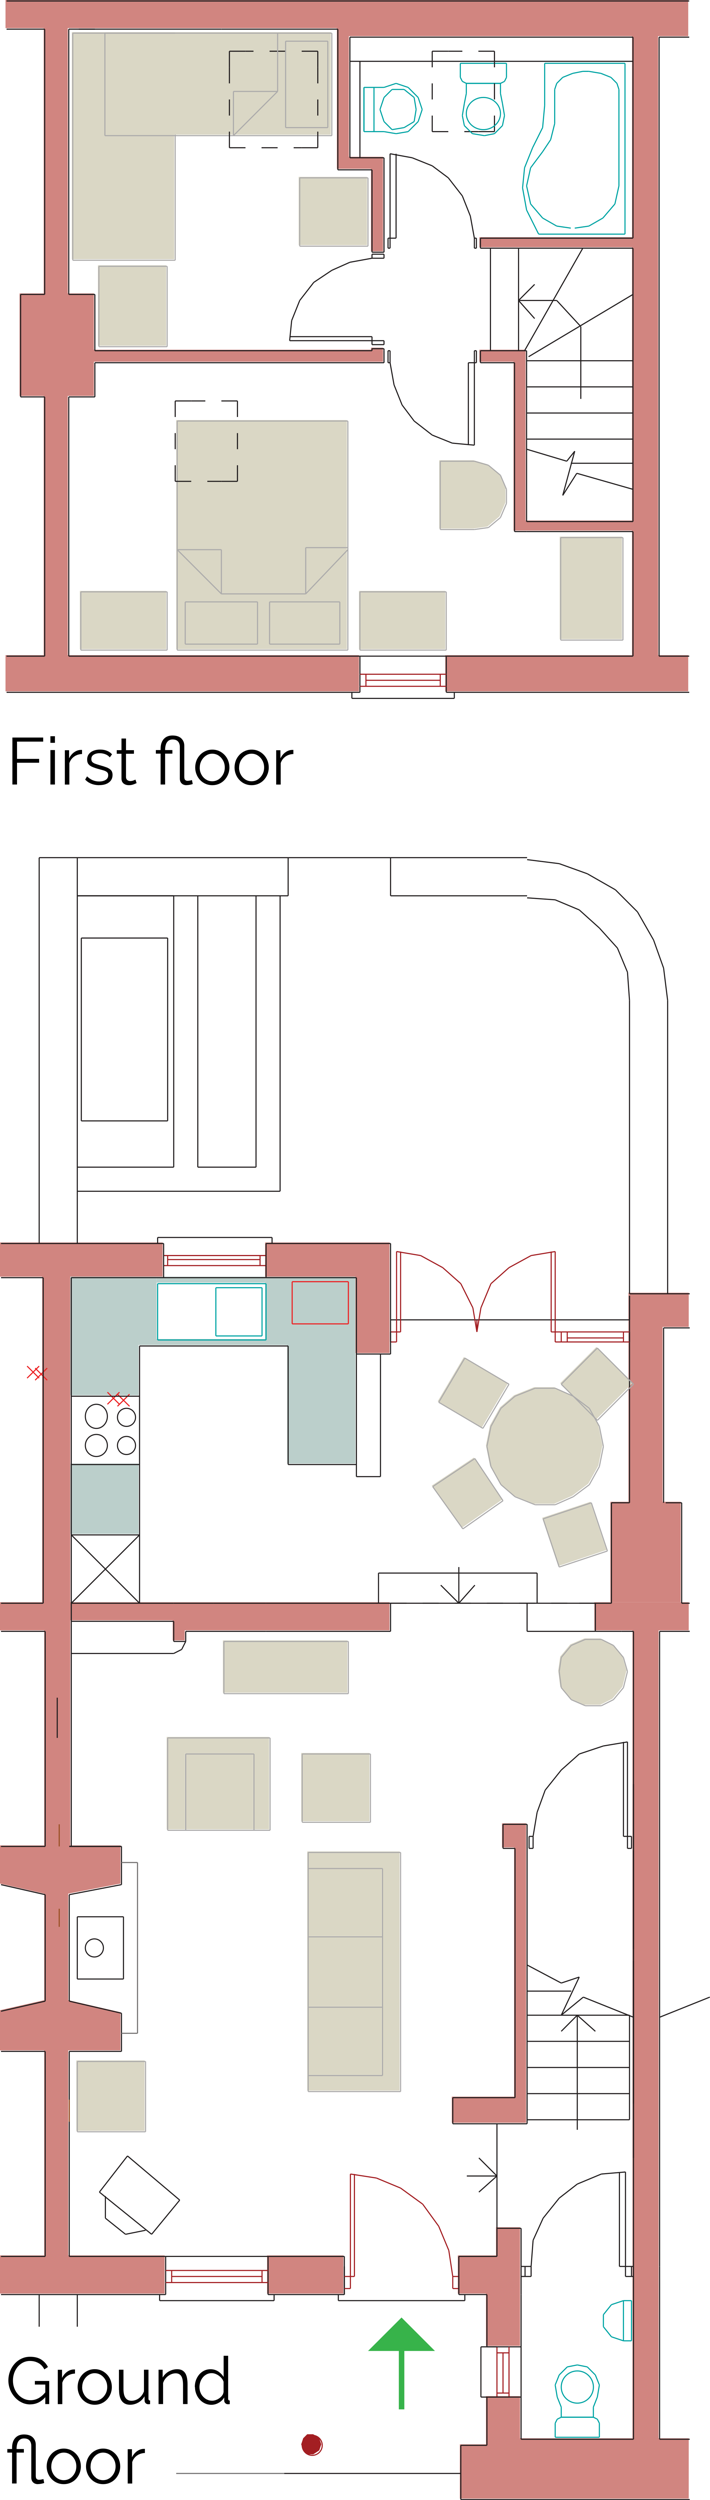 <svg xmlns="http://www.w3.org/2000/svg" id="Layer_2" data-name="Layer 2" viewBox="0 0 128.87 453.39"><defs><style>      .cls-1, .cls-2, .cls-3, .cls-4, .cls-5, .cls-6, .cls-7, .cls-8, .cls-9, .cls-10 {        stroke-miterlimit: 3.86;        stroke-width: .2px;      }      .cls-1, .cls-2, .cls-3, .cls-4, .cls-5, .cls-6, .cls-7, .cls-8, .cls-9, .cls-10, .cls-11 {        fill: none;      }      .cls-1, .cls-2, .cls-3, .cls-12, .cls-13, .cls-14, .cls-15 {        fill-rule: evenodd;      }      .cls-1, .cls-4 {        stroke: #231f20;      }      .cls-2, .cls-7 {        stroke: #a31e22;      }      .cls-3, .cls-5 {        stroke: #00a4a4;      }      .cls-6 {        stroke: #994f23;      }      .cls-8 {        stroke: #ec2224;      }      .cls-9 {        stroke: #757373;      }      .cls-10 {        stroke: #acabab;      }      .cls-12 {        fill: #bbcfcb;      }      .cls-12, .cls-13, .cls-14, .cls-15, .cls-16, .cls-17 {        stroke-width: 0px;      }      .cls-13 {        fill: #dad7c5;      }      .cls-14 {        fill: #d18580;      }      .cls-15 {        fill: #a31e22;      }      .cls-11 {        stroke: #37b34a;      }      .cls-17 {        fill: #37b34a;      }    </style></defs><g id="Layer_1-2" data-name="Layer 1"><g><g><g><polyline class="cls-13" points="13.03 47.01 31.62 47.01 31.62 5.83 13.03 5.83 13.03 47.01"></polyline><line class="cls-10" x1="31.8" y1="47.2" x2="31.8" y2="6.01"></line><polyline class="cls-13" points="85.92 83.46 79.72 83.46 79.72 95.85 85.92 95.85 88.47 95.49 90.66 93.66 91.75 91.11 91.75 88.56 90.66 86.01 88.47 84.19 85.92 83.46"></polyline><line class="cls-10" x1="86.1" y1="83.64" x2="79.91" y2="83.64"></line><line class="cls-10" x1="79.91" y1="83.64" x2="79.91" y2="96.03"></line><line class="cls-10" x1="79.91" y1="96.03" x2="86.1" y2="96.03"></line><line class="cls-10" x1="86.1" y1="96.03" x2="88.65" y2="95.67"></line><line class="cls-10" x1="88.65" y1="95.67" x2="90.84" y2="93.85"></line><line class="cls-10" x1="90.84" y1="93.85" x2="91.93" y2="91.29"></line><line class="cls-10" x1="91.93" y1="91.29" x2="91.93" y2="88.74"></line><line class="cls-10" x1="91.93" y1="88.74" x2="90.84" y2="86.19"></line><line class="cls-10" x1="90.84" y1="86.19" x2="88.65" y2="84.37"></line><line class="cls-10" x1="88.65" y1="84.37" x2="86.1" y2="83.64"></line><polyline class="cls-13" points="101.59 97.31 101.59 115.9 112.89 115.9 112.89 97.31 101.59 97.31"></polyline><line class="cls-10" x1="101.77" y1="97.49" x2="101.77" y2="116.08"></line><line class="cls-10" x1="101.77" y1="116.08" x2="113.07" y2="116.08"></line><line class="cls-10" x1="113.07" y1="116.08" x2="113.07" y2="97.49"></line><line class="cls-10" x1="113.07" y1="97.49" x2="101.77" y2="97.49"></line><polyline class="cls-13" points="14.49 117.72 30.16 117.72 30.16 107.15 14.49 107.15 14.49 117.72"></polyline><line class="cls-10" x1="14.67" y1="117.9" x2="30.34" y2="117.9"></line><line class="cls-10" x1="30.34" y1="117.9" x2="30.34" y2="107.33"></line><line class="cls-10" x1="30.34" y1="107.33" x2="14.67" y2="107.33"></line><line class="cls-10" x1="14.67" y1="107.33" x2="14.67" y2="117.9"></line><polyline class="cls-13" points="80.82 117.72 65.15 117.72 65.15 107.15 80.82 107.15 80.82 117.72"></polyline><line class="cls-10" x1="81" y1="117.9" x2="65.33" y2="117.9"></line><line class="cls-10" x1="65.33" y1="117.9" x2="65.33" y2="107.33"></line><line class="cls-10" x1="65.33" y1="107.33" x2="81" y2="107.33"></line><line class="cls-10" x1="81" y1="107.33" x2="81" y2="117.9"></line><polyline class="cls-14" points="1 0 1 5.1 7.93 5.1 7.93 53.21 3.55 53.21 3.55 71.8 7.93 71.8 7.93 118.81 1 118.81 1 125.37 65.15 125.37 65.15 118.81 12.3 118.81 12.3 71.8 17.04 71.8 17.04 65.6 69.52 65.6 69.52 63.05 67.33 63.05 67.33 63.42 17.04 63.42 17.04 53.21 12.3 53.21 12.3 5.1 61.14 5.1 61.14 30.61 67.33 30.61 67.33 45.56 69.52 45.56 69.52 28.43 63.32 28.43 63.32 6.56 114.71 6.56 114.71 43.01 87.01 43.01 87.01 44.83 114.71 44.83 114.71 94.39 95.4 94.39 95.4 63.42 87.01 63.42 87.01 65.6 93.21 65.6 93.21 96.22 114.71 96.22 114.71 118.81 80.82 118.81 80.82 125.37 124.92 125.37 124.92 118.81 119.45 118.81 119.45 6.56 124.92 6.56 124.92 0 1 0"></polyline><polyline class="cls-13" points="62.96 117.72 31.98 117.72 31.98 76.17 62.96 76.17 62.96 117.72"></polyline><line class="cls-10" x1="63.14" y1="117.9" x2="32.16" y2="117.9"></line><line class="cls-10" x1="32.16" y1="117.9" x2="32.16" y2="76.35"></line><line class="cls-10" x1="32.16" y1="76.35" x2="63.14" y2="76.35"></line><line class="cls-10" x1="63.14" y1="76.35" x2="63.14" y2="117.9"></line><polyline class="cls-13" points="60.04 24.42 60.04 5.83 18.86 5.83 18.86 24.42 60.04 24.42"></polyline><line class="cls-10" x1="60.23" y1="24.6" x2="60.23" y2="6.01"></line><line class="cls-10" x1="60.23" y1="6.01" x2="19.04" y2="6.01"></line><line class="cls-10" x1="19.04" y1="6.01" x2="19.04" y2="24.6"></line><line class="cls-10" x1="19.04" y1="24.6" x2="60.23" y2="24.6"></line><line class="cls-10" x1="13.21" y1="47.2" x2="31.8" y2="47.2"></line><line class="cls-10" x1="31.8" y1="6.01" x2="13.21" y2="6.01"></line><line class="cls-10" x1="13.21" y1="6.01" x2="13.21" y2="47.2"></line><polyline class="cls-13" points="17.77 62.69 30.16 62.69 30.16 48.11 17.77 48.11 17.77 62.69"></polyline><line class="cls-10" x1="17.95" y1="62.87" x2="30.34" y2="62.87"></line><line class="cls-10" x1="30.34" y1="62.87" x2="30.34" y2="48.29"></line><line class="cls-10" x1="30.34" y1="48.29" x2="17.95" y2="48.29"></line><line class="cls-10" x1="17.95" y1="48.29" x2="17.95" y2="62.87"></line><polyline class="cls-13" points="54.21 44.46 66.61 44.46 66.61 32.07 54.21 32.07 54.21 44.46"></polyline><line class="cls-10" x1="54.4" y1="44.65" x2="66.79" y2="44.65"></line><line class="cls-10" x1="66.79" y1="44.65" x2="66.79" y2="32.25"></line><line class="cls-10" x1="66.79" y1="32.25" x2="54.4" y2="32.25"></line><line class="cls-10" x1="54.4" y1="32.25" x2="54.4" y2="44.65"></line><line class="cls-4" x1="3.74" y1="53.39" x2="3.74" y2="71.98"></line><line class="cls-4" x1="61.32" y1="5.29" x2="40.18" y2="5.29"></line><line class="cls-4" x1="63.51" y1="28.61" x2="63.51" y2="6.74"></line><line class="cls-4" x1="8.11" y1="53.39" x2="3.74" y2="53.39"></line><line class="cls-4" x1="17.22" y1="63.6" x2="17.22" y2="53.39"></line><line class="cls-4" x1="17.22" y1="71.98" x2="17.22" y2="65.78"></line><line class="cls-4" x1="67.52" y1="62.5" x2="67.52" y2="61.78"></line><line class="cls-4" x1="69.7" y1="46.1" x2="69.7" y2="46.83"></line><line class="cls-4" x1="69.7" y1="62.5" x2="69.7" y2="61.78"></line><line class="cls-4" x1="67.52" y1="62.5" x2="69.7" y2="62.5"></line><line class="cls-4" x1="67.52" y1="61.78" x2="69.7" y2="61.78"></line><line class="cls-4" x1="67.52" y1="61.78" x2="67.52" y2="61.05"></line><line class="cls-4" x1="67.52" y1="46.1" x2="69.7" y2="46.1"></line><line class="cls-4" x1="67.52" y1="46.83" x2="69.7" y2="46.83"></line><line class="cls-4" x1="67.52" y1="46.1" x2="67.52" y2="46.83"></line><line class="cls-4" x1="52.57" y1="61.78" x2="67.52" y2="61.78"></line><line class="cls-4" x1="67.52" y1="61.05" x2="52.57" y2="61.05"></line><line class="cls-4" x1="94.12" y1="54.49" x2="101.05" y2="54.49"></line><line class="cls-4" x1="94.12" y1="54.49" x2="97.04" y2="51.57"></line><line class="cls-4" x1="94.12" y1="54.49" x2="97.04" y2="57.77"></line><line class="cls-4" x1="8.11" y1="118.99" x2="1.19" y2="118.99"></line><line class="cls-4" x1="1.19" y1="125.55" x2="65.33" y2="125.55"></line><line class="cls-4" x1="119.63" y1="6.74" x2="119.63" y2="118.99"></line><line class="cls-4" x1="1.19" y1="5.29" x2="8.11" y2="5.29"></line><line class="cls-4" x1="1.19" y1=".18" x2="125.1" y2=".18"></line><line class="cls-4" x1="119.63" y1="118.99" x2="125.1" y2="118.99"></line><line class="cls-4" x1="81" y1="125.55" x2="125.1" y2="125.55"></line><line class="cls-4" x1="3.74" y1="71.98" x2="8.11" y2="71.98"></line><line class="cls-4" x1="12.48" y1="53.39" x2="17.22" y2="53.39"></line><line class="cls-4" x1="70.43" y1="43.19" x2="70.8" y2="43.19"></line><line class="cls-4" x1="69.7" y1="63.23" x2="69.7" y2="63.6"></line><line class="cls-4" x1="105.42" y1="59.22" x2="105.42" y2="72.34"></line><line class="cls-4" x1="95.58" y1="96.4" x2="93.39" y2="96.4"></line><line class="cls-4" x1="87.2" y1="43.19" x2="114.89" y2="43.19"></line><line class="cls-4" x1="101.05" y1="54.49" x2="105.42" y2="59.22"></line><line class="cls-4" x1="114.89" y1="45.01" x2="87.2" y2="45.01"></line><line class="cls-4" x1="65.33" y1="118.99" x2="65.33" y2="125.55"></line><line class="cls-4" x1="12.48" y1="71.98" x2="12.48" y2="118.99"></line><line class="cls-4" x1="81" y1="118.99" x2="65.33" y2="118.99"></line><line class="cls-4" x1="12.48" y1="5.29" x2="17.22" y2="5.29"></line><line class="cls-4" x1="114.89" y1="45.01" x2="114.89" y2="94.58"></line><line class="cls-4" x1="8.11" y1="106.24" x2="8.11" y2="118.99"></line><line class="cls-4" x1="65.33" y1="118.99" x2="12.48" y2="118.99"></line><line class="cls-4" x1="119.63" y1="6.74" x2="125.1" y2="6.74"></line><line class="cls-4" x1="114.89" y1="118.99" x2="114.89" y2="96.4"></line><line class="cls-4" x1="114.89" y1="6.74" x2="114.89" y2="43.19"></line><line class="cls-4" x1="63.51" y1="6.74" x2="114.89" y2="6.74"></line><line class="cls-4" x1="63.51" y1="11.12" x2="114.89" y2="11.12"></line><line class="cls-4" x1="95.58" y1="74.9" x2="114.89" y2="74.9"></line><line class="cls-4" x1="87.2" y1="45.01" x2="87.2" y2="43.19"></line><line class="cls-4" x1="95.58" y1="79.63" x2="114.89" y2="79.63"></line><line class="cls-4" x1="95.58" y1="70.16" x2="114.89" y2="70.16"></line><line class="cls-4" x1="95.58" y1="65.42" x2="114.89" y2="65.42"></line><line class="cls-4" x1="81" y1="118.99" x2="81" y2="125.55"></line><line class="cls-4" x1="114.89" y1="118.99" x2="81" y2="118.99"></line><line class="cls-4" x1="8.11" y1="5.29" x2="8.11" y2="53.39"></line><line class="cls-4" x1="12.48" y1="5.29" x2="12.48" y2="53.39"></line><line class="cls-4" x1="8.11" y1="71.98" x2="8.11" y2="106.24"></line><line class="cls-4" x1="67.52" y1="63.6" x2="17.22" y2="63.6"></line><line class="cls-4" x1="65.33" y1="28.61" x2="65.33" y2="11.12"></line><line class="cls-5" x1="66.06" y1="15.85" x2="66.06" y2="23.87"></line><line class="cls-5" x1="66.06" y1="15.85" x2="69.7" y2="15.85"></line><line class="cls-5" x1="66.06" y1="23.87" x2="69.7" y2="23.87"></line><line class="cls-4" x1="87.2" y1="65.78" x2="87.2" y2="63.6"></line><line class="cls-4" x1="95.94" y1="64.69" x2="114.89" y2="53.39"></line><line class="cls-5" x1="67.88" y1="23.87" x2="67.88" y2="15.85"></line><line class="cls-5" x1="66.06" y1="15.85" x2="66.06" y2="23.87"></line><line class="cls-4" x1="95.58" y1="94.58" x2="114.89" y2="94.58"></line><line class="cls-4" x1="87.2" y1="65.78" x2="93.39" y2="65.78"></line><line class="cls-4" x1="87.2" y1="63.6" x2="95.58" y2="63.6"></line><line class="cls-4" x1="69.7" y1="65.78" x2="17.22" y2="65.78"></line><line class="cls-4" x1="93.39" y1="65.78" x2="93.39" y2="96.4"></line><line class="cls-4" x1="67.52" y1="63.23" x2="69.7" y2="63.23"></line><line class="cls-4" x1="67.52" y1="63.23" x2="67.52" y2="63.6"></line><line class="cls-4" x1="86.47" y1="45.01" x2="86.1" y2="45.01"></line><line class="cls-5" x1="84.64" y1="15.12" x2="90.84" y2="15.12"></line><line class="cls-5" x1="91.93" y1="11.48" x2="91.93" y2="14.03"></line><line class="cls-5" x1="83.55" y1="11.48" x2="83.55" y2="14.03"></line><line class="cls-4" x1="69.7" y1="65.78" x2="69.7" y2="63.6"></line><line class="cls-4" x1="70.43" y1="63.6" x2="70.8" y2="63.6"></line><line class="cls-5" x1="90.84" y1="15.12" x2="84.64" y2="15.12"></line><line class="cls-5" x1="106.88" y1="12.94" x2="105.78" y2="12.94"></line><line class="cls-5" x1="100.68" y1="16.22" x2="100.68" y2="22.41"></line><line class="cls-5" x1="112.34" y1="16.22" x2="112.34" y2="33.71"></line><line class="cls-5" x1="113.44" y1="42.46" x2="113.44" y2="11.48"></line><line class="cls-5" x1="98.86" y1="11.48" x2="98.86" y2="19.13"></line><line class="cls-5" x1="113.44" y1="11.48" x2="98.86" y2="11.48"></line><line class="cls-5" x1="113.44" y1="42.46" x2="97.77" y2="42.46"></line><line class="cls-5" x1="83.55" y1="11.48" x2="91.93" y2="11.48"></line><line class="cls-7" x1="66.42" y1="123.37" x2="79.91" y2="123.37"></line><line class="cls-7" x1="81" y1="124.46" x2="65.33" y2="124.46"></line><line class="cls-7" x1="81" y1="122.27" x2="65.33" y2="122.27"></line><line class="cls-7" x1="66.42" y1="122.27" x2="66.42" y2="124.46"></line><line class="cls-7" x1="79.91" y1="122.27" x2="79.91" y2="124.46"></line><line class="cls-4" x1="63.87" y1="126.65" x2="82.46" y2="126.65"></line><line class="cls-4" x1="63.87" y1="125.55" x2="63.87" y2="126.65"></line><line class="cls-4" x1="82.46" y1="125.55" x2="82.46" y2="126.65"></line><line class="cls-4" x1="14.3" y1="5.29" x2="40.18" y2="5.29"></line><line class="cls-4" x1="95.21" y1="63.6" x2="105.78" y2="45.01"></line><line class="cls-4" x1="94.12" y1="63.6" x2="94.12" y2="45.01"></line><line class="cls-4" x1="31.8" y1="72.71" x2="31.8" y2="75.62"></line><line class="cls-4" x1="31.8" y1="78.54" x2="31.8" y2="81.46"></line><line class="cls-4" x1="31.8" y1="84.37" x2="31.8" y2="87.29"></line><line class="cls-4" x1="31.8" y1="87.29" x2="34.71" y2="87.29"></line><line class="cls-4" x1="37.63" y1="87.29" x2="40.18" y2="87.29"></line><line class="cls-4" x1="40.18" y1="87.29" x2="43.1" y2="87.29"></line><line class="cls-4" x1="43.1" y1="72.71" x2="40.18" y2="72.71"></line><line class="cls-4" x1="37.27" y1="72.71" x2="34.71" y2="72.71"></line><line class="cls-4" x1="34.71" y1="72.71" x2="31.8" y2="72.71"></line><line class="cls-4" x1="43.1" y1="87.29" x2="43.1" y2="84.37"></line><line class="cls-4" x1="43.1" y1="81.46" x2="43.1" y2="78.54"></line><line class="cls-4" x1="43.1" y1="75.62" x2="43.1" y2="72.71"></line><line class="cls-4" x1="95.58" y1="96.4" x2="114.89" y2="96.4"></line><line class="cls-4" x1="12.48" y1="71.98" x2="17.22" y2="71.98"></line><line class="cls-4" x1="95.58" y1="63.6" x2="95.58" y2="94.58"></line><line class="cls-4" x1="86.47" y1="63.6" x2="86.1" y2="63.6"></line><line class="cls-4" x1="86.47" y1="65.78" x2="86.47" y2="63.6"></line><line class="cls-4" x1="86.1" y1="65.78" x2="86.1" y2="63.6"></line><line class="cls-4" x1="78.45" y1="9.29" x2="78.45" y2="12.21"></line><line class="cls-4" x1="78.45" y1="15.12" x2="78.45" y2="18.04"></line><line class="cls-4" x1="78.45" y1="20.96" x2="78.45" y2="23.87"></line><line class="cls-4" x1="89.75" y1="23.87" x2="89.75" y2="20.96"></line><line class="cls-4" x1="89.75" y1="18.04" x2="89.75" y2="15.12"></line><line class="cls-4" x1="89.75" y1="12.21" x2="89.75" y2="9.29"></line><line class="cls-4" x1="78.45" y1="23.87" x2="81.37" y2="23.87"></line><line class="cls-4" x1="84.28" y1="23.87" x2="86.83" y2="23.87"></line><line class="cls-4" x1="86.83" y1="23.87" x2="89.75" y2="23.87"></line><line class="cls-4" x1="89.75" y1="9.29" x2="86.83" y2="9.29"></line><line class="cls-4" x1="83.92" y1="9.29" x2="81.37" y2="9.29"></line><line class="cls-4" x1="81.37" y1="9.29" x2="78.45" y2="9.29"></line><line class="cls-4" x1="57.68" y1="9.29" x2="54.76" y2="9.29"></line><line class="cls-4" x1="51.84" y1="9.29" x2="48.93" y2="9.29"></line><line class="cls-4" x1="46.01" y1="9.29" x2="44.56" y2="9.29"></line><line class="cls-4" x1="44.56" y1="9.29" x2="41.64" y2="9.29"></line><line class="cls-4" x1="41.64" y1="26.79" x2="44.56" y2="26.79"></line><line class="cls-4" x1="47.47" y1="26.79" x2="50.39" y2="26.79"></line><line class="cls-4" x1="53.3" y1="26.79" x2="54.76" y2="26.79"></line><line class="cls-4" x1="54.76" y1="26.79" x2="57.68" y2="26.79"></line><line class="cls-4" x1="57.68" y1="26.79" x2="57.68" y2="23.87"></line><line class="cls-4" x1="57.68" y1="20.96" x2="57.68" y2="18.04"></line><line class="cls-4" x1="57.68" y1="15.12" x2="57.68" y2="12.21"></line><line class="cls-4" x1="57.68" y1="12.21" x2="57.68" y2="9.29"></line><line class="cls-4" x1="41.64" y1="26.79" x2="41.64" y2="23.87"></line><line class="cls-4" x1="41.64" y1="20.96" x2="41.64" y2="18.04"></line><line class="cls-4" x1="41.64" y1="15.12" x2="41.64" y2="12.21"></line><line class="cls-4" x1="41.64" y1="12.21" x2="41.64" y2="9.29"></line><line class="cls-4" x1="86.47" y1="65.78" x2="86.1" y2="65.78"></line><line class="cls-4" x1="86.1" y1="65.78" x2="85.01" y2="65.78"></line><line class="cls-4" x1="70.43" y1="65.78" x2="70.43" y2="63.6"></line><line class="cls-4" x1="70.8" y1="65.78" x2="70.8" y2="63.6"></line><line class="cls-4" x1="70.43" y1="65.78" x2="70.8" y2="65.78"></line><line class="cls-4" x1="86.1" y1="80.73" x2="86.1" y2="65.78"></line><line class="cls-4" x1="67.52" y1="30.8" x2="67.52" y2="45.74"></line><line class="cls-4" x1="85.01" y1="65.78" x2="85.01" y2="80.73"></line><line class="cls-4" x1="70.43" y1="45.01" x2="70.8" y2="45.01"></line><line class="cls-4" x1="70.43" y1="43.19" x2="70.43" y2="45.01"></line><line class="cls-4" x1="70.8" y1="43.19" x2="70.8" y2="45.01"></line><line class="cls-4" x1="70.8" y1="43.19" x2="71.89" y2="43.19"></line><line class="cls-4" x1="86.47" y1="43.19" x2="86.47" y2="45.01"></line><line class="cls-4" x1="86.1" y1="43.19" x2="86.1" y2="45.01"></line><line class="cls-4" x1="86.47" y1="43.19" x2="86.1" y2="43.19"></line><line class="cls-4" x1="70.8" y1="27.88" x2="70.8" y2="43.19"></line><line class="cls-4" x1="71.89" y1="43.19" x2="71.89" y2="27.88"></line><line class="cls-4" x1="89.02" y1="63.6" x2="89.02" y2="45.01"></line><line class="cls-4" x1="67.52" y1="45.74" x2="69.7" y2="45.74"></line><line class="cls-4" x1="67.52" y1="30.8" x2="61.32" y2="30.8"></line><line class="cls-4" x1="61.32" y1="30.8" x2="61.32" y2="5.29"></line><line class="cls-4" x1="63.51" y1="28.61" x2="69.7" y2="28.61"></line><line class="cls-4" x1="69.7" y1="28.61" x2="69.7" y2="45.74"></line><line class="cls-4" x1="95.58" y1="81.46" x2="102.87" y2="83.64"></line><line class="cls-4" x1="102.87" y1="83.64" x2="104.32" y2="81.82"></line><line class="cls-4" x1="104.32" y1="81.82" x2="102.14" y2="89.84"></line><line class="cls-4" x1="102.14" y1="89.84" x2="104.69" y2="85.83"></line><line class="cls-4" x1="104.69" y1="85.83" x2="114.89" y2="88.74"></line><line class="cls-4" x1="103.6" y1="84.01" x2="114.89" y2="84.01"></line><line class="cls-10" x1="40.18" y1="107.7" x2="32.16" y2="99.68"></line><line class="cls-10" x1="55.49" y1="107.7" x2="63.14" y2="99.68"></line><line class="cls-10" x1="33.62" y1="109.15" x2="33.62" y2="116.81"></line><line class="cls-10" x1="33.62" y1="116.81" x2="46.74" y2="116.81"></line><line class="cls-10" x1="46.74" y1="116.81" x2="46.74" y2="109.15"></line><line class="cls-10" x1="46.74" y1="109.15" x2="33.62" y2="109.15"></line><line class="cls-10" x1="61.68" y1="109.15" x2="61.68" y2="116.81"></line><line class="cls-10" x1="61.68" y1="116.81" x2="48.93" y2="116.81"></line><line class="cls-10" x1="48.93" y1="116.81" x2="48.93" y2="109.15"></line><line class="cls-10" x1="48.93" y1="109.15" x2="61.68" y2="109.15"></line><line class="cls-10" x1="55.49" y1="107.7" x2="40.18" y2="107.7"></line><line class="cls-10" x1="40.18" y1="107.7" x2="40.18" y2="99.68"></line><line class="cls-10" x1="32.16" y1="99.68" x2="40.18" y2="99.68"></line><line class="cls-10" x1="55.49" y1="107.7" x2="55.49" y2="99.31"></line><line class="cls-10" x1="55.49" y1="99.31" x2="63.14" y2="99.31"></line><line class="cls-10" x1="50.39" y1="16.58" x2="42.37" y2="24.6"></line><line class="cls-10" x1="51.84" y1="23.14" x2="59.5" y2="23.14"></line><line class="cls-10" x1="50.39" y1="16.58" x2="42.37" y2="16.58"></line><line class="cls-10" x1="42.37" y1="24.6" x2="42.37" y2="16.58"></line><line class="cls-10" x1="50.39" y1="6.01" x2="50.39" y2="16.58"></line><line class="cls-10" x1="59.5" y1="7.47" x2="51.84" y2="7.47"></line><line class="cls-10" x1="51.84" y1="7.47" x2="51.84" y2="23.14"></line><line class="cls-10" x1="59.5" y1="23.14" x2="59.5" y2="7.47"></line><line class="cls-4" x1="67.52" y1="46.83" x2="63.51" y2="47.56"></line><line class="cls-4" x1="63.51" y1="47.56" x2="60.23" y2="49.02"></line><line class="cls-4" x1="60.23" y1="49.02" x2="56.95" y2="51.21"></line><line class="cls-4" x1="56.95" y1="51.21" x2="54.4" y2="54.49"></line><line class="cls-4" x1="54.4" y1="54.49" x2="52.94" y2="58.13"></line><line class="cls-4" x1="52.94" y1="58.13" x2="52.57" y2="61.78"></line><line class="cls-4" x1="70.8" y1="65.78" x2="71.52" y2="69.79"></line><line class="cls-4" x1="71.52" y1="69.79" x2="72.98" y2="73.44"></line><line class="cls-4" x1="72.98" y1="73.44" x2="75.17" y2="76.35"></line><line class="cls-4" x1="75.17" y1="76.35" x2="78.45" y2="78.9"></line><line class="cls-4" x1="78.45" y1="78.9" x2="82.09" y2="80.36"></line><line class="cls-4" x1="82.09" y1="80.36" x2="86.1" y2="80.73"></line><line class="cls-5" x1="96.67" y1="26.79" x2="95.21" y2="30.43"></line><line class="cls-5" x1="95.21" y1="30.43" x2="94.85" y2="34.08"></line><line class="cls-5" x1="94.85" y1="34.08" x2="95.58" y2="38.09"></line><line class="cls-5" x1="95.58" y1="38.09" x2="97.4" y2="41.73"></line><line class="cls-5" x1="112.34" y1="16.22" x2="111.98" y2="15.12"></line><line class="cls-5" x1="111.98" y1="15.12" x2="110.89" y2="14.03"></line><line class="cls-5" x1="110.89" y1="14.03" x2="109.06" y2="13.3"></line><line class="cls-5" x1="109.06" y1="13.3" x2="106.88" y2="12.94"></line><line class="cls-5" x1="102.14" y1="14.03" x2="101.05" y2="15.12"></line><line class="cls-5" x1="101.05" y1="15.12" x2="100.68" y2="16.22"></line><line class="cls-5" x1="105.78" y1="12.94" x2="103.96" y2="13.3"></line><line class="cls-5" x1="103.96" y1="13.3" x2="102.14" y2="14.03"></line><line class="cls-5" x1="98.49" y1="27.52" x2="99.95" y2="25.33"></line><line class="cls-5" x1="99.95" y1="25.33" x2="100.68" y2="22.41"></line><line class="cls-5" x1="98.49" y1="27.52" x2="96.31" y2="30.43"></line><line class="cls-5" x1="96.31" y1="30.43" x2="95.58" y2="33.71"></line><line class="cls-5" x1="95.58" y1="33.71" x2="96.31" y2="36.99"></line><line class="cls-5" x1="96.31" y1="36.99" x2="98.49" y2="39.54"></line><line class="cls-5" x1="98.49" y1="39.54" x2="101.05" y2="41"></line><line class="cls-5" x1="101.05" y1="41" x2="103.6" y2="41.37"></line><line class="cls-5" x1="104.32" y1="41.37" x2="106.88" y2="41"></line><line class="cls-5" x1="106.88" y1="41" x2="109.43" y2="39.54"></line><line class="cls-5" x1="109.43" y1="39.54" x2="111.61" y2="36.99"></line><line class="cls-5" x1="111.61" y1="36.99" x2="112.34" y2="33.71"></line><line class="cls-5" x1="97.77" y1="42.46" x2="97.4" y2="41.73"></line><line class="cls-4" x1="86.1" y1="43.19" x2="85.37" y2="39.18"></line><line class="cls-4" x1="85.37" y1="39.18" x2="83.92" y2="35.53"></line><line class="cls-4" x1="83.92" y1="35.53" x2="81.37" y2="32.25"></line><line class="cls-4" x1="81.37" y1="32.25" x2="78.45" y2="30.07"></line><line class="cls-4" x1="78.45" y1="30.07" x2="74.81" y2="28.61"></line><line class="cls-4" x1="74.81" y1="28.61" x2="70.8" y2="27.88"></line><line class="cls-5" x1="90.84" y1="15.12" x2="91.57" y2="14.76"></line><line class="cls-5" x1="91.57" y1="14.76" x2="91.93" y2="14.03"></line><line class="cls-5" x1="83.55" y1="14.03" x2="83.92" y2="14.76"></line><line class="cls-5" x1="83.92" y1="14.76" x2="84.64" y2="15.12"></line><line class="cls-5" x1="84.28" y1="18.77" x2="83.92" y2="20.96"></line><line class="cls-5" x1="83.92" y1="20.96" x2="84.28" y2="22.78"></line><line class="cls-5" x1="84.28" y1="22.78" x2="85.74" y2="24.24"></line><line class="cls-5" x1="85.74" y1="24.24" x2="87.92" y2="24.6"></line><line class="cls-5" x1="87.92" y1="24.6" x2="89.75" y2="24.24"></line><line class="cls-5" x1="89.75" y1="24.24" x2="91.2" y2="22.78"></line><line class="cls-5" x1="91.2" y1="22.78" x2="91.57" y2="20.96"></line><line class="cls-5" x1="91.57" y1="20.96" x2="91.2" y2="18.77"></line><line class="cls-5" x1="90.84" y1="15.12" x2="90.84" y2="16.95"></line><line class="cls-5" x1="90.84" y1="16.95" x2="91.2" y2="18.77"></line><line class="cls-5" x1="84.28" y1="18.77" x2="84.64" y2="16.95"></line><line class="cls-5" x1="84.64" y1="16.95" x2="84.64" y2="15.12"></line><line class="cls-5" x1="69.7" y1="23.87" x2="71.89" y2="24.24"></line><line class="cls-5" x1="71.89" y1="24.24" x2="74.08" y2="23.87"></line><line class="cls-5" x1="74.08" y1="23.87" x2="75.9" y2="22.05"></line><line class="cls-5" x1="75.9" y1="22.05" x2="76.63" y2="19.86"></line><line class="cls-5" x1="76.63" y1="19.86" x2="75.9" y2="17.68"></line><line class="cls-5" x1="75.9" y1="17.68" x2="74.08" y2="15.85"></line><line class="cls-5" x1="74.08" y1="15.85" x2="71.89" y2="15.12"></line><line class="cls-5" x1="71.89" y1="15.12" x2="69.7" y2="15.85"></line><line class="cls-5" x1="75.53" y1="19.86" x2="75.17" y2="17.68"></line><line class="cls-5" x1="75.17" y1="17.68" x2="73.35" y2="16.22"></line><line class="cls-5" x1="73.35" y1="16.22" x2="71.16" y2="16.22"></line><line class="cls-5" x1="96.67" y1="26.79" x2="98.49" y2="23.14"></line><line class="cls-5" x1="98.49" y1="23.14" x2="98.86" y2="19.13"></line><path class="cls-3" d="M84.64,20.59c0-1.61,1.39-2.92,3.1-2.92s3.1,1.31,3.1,2.92-1.39,2.92-3.1,2.92-3.1-1.31-3.1-2.92Z"></path><line class="cls-5" x1="71.16" y1="23.51" x2="73.35" y2="23.14"></line><line class="cls-5" x1="73.35" y1="23.14" x2="75.17" y2="22.05"></line><line class="cls-5" x1="75.17" y1="22.05" x2="75.53" y2="19.86"></line><line class="cls-5" x1="71.16" y1="16.22" x2="69.7" y2="17.68"></line><line class="cls-5" x1="69.7" y1="17.68" x2="68.97" y2="19.86"></line><line class="cls-5" x1="68.97" y1="19.86" x2="69.7" y2="22.05"></line><line class="cls-5" x1="69.7" y1="22.05" x2="71.16" y2="23.51"></line></g><g><path class="cls-16" d="M2.25,142.27v-8.52h5.59v.74H3.09v3.13h4.01v.7H3.09v3.95h-.84Z"></path><path class="cls-16" d="M9.15,134.71v-1.2h.82v1.2h-.82ZM9.15,142.27v-6.25h.82v6.25h-.82Z"></path><path class="cls-16" d="M14.89,136.74c-.54.02-1.02.17-1.43.46-.41.29-.7.68-.87,1.19v3.89h-.82v-6.23h.77v1.48c.22-.44.5-.8.86-1.07.36-.27.73-.42,1.13-.46.08,0,.15-.01.21-.01s.11,0,.15.01v.74Z"></path><path class="cls-16" d="M18.03,142.39c-.51,0-.99-.08-1.43-.25-.44-.17-.82-.42-1.14-.77l.34-.58c.35.33.71.57,1.06.71.36.15.73.22,1.13.22.49,0,.88-.1,1.19-.29.3-.19.46-.47.46-.84,0-.25-.07-.44-.22-.57-.15-.13-.36-.24-.64-.32-.28-.08-.61-.17-.99-.27-.43-.12-.79-.25-1.09-.38s-.51-.3-.66-.5c-.15-.2-.22-.47-.22-.79,0-.41.1-.74.31-1.01s.48-.47.84-.61c.36-.14.75-.21,1.19-.21.48,0,.9.08,1.27.23.37.15.67.36.9.64l-.4.55c-.22-.26-.49-.45-.8-.57-.31-.12-.65-.19-1.03-.19-.26,0-.5.03-.73.1-.23.07-.42.18-.57.33-.15.16-.22.37-.22.64,0,.22.06.4.17.52.11.12.28.23.5.31.22.08.5.17.83.27.47.13.88.26,1.24.39.35.13.62.3.82.51.19.21.29.5.29.87,0,.58-.22,1.03-.66,1.36-.44.33-1.02.49-1.74.49Z"></path><path class="cls-16" d="M24.78,142.02c-.06.02-.16.07-.3.13-.14.06-.3.12-.49.17-.19.05-.4.07-.62.07s-.45-.04-.65-.13c-.2-.09-.37-.22-.49-.4s-.18-.4-.18-.67v-4.5h-.86v-.65h.86v-2.11h.82v2.11h1.44v.65h-1.44v4.27c.02.22.1.39.25.51.15.11.32.17.51.17.22,0,.43-.04.61-.11.18-.08.3-.13.34-.16l.22.66Z"></path><path class="cls-16" d="M33.84,142.39c-.37,0-.66-.11-.88-.33-.22-.22-.32-.52-.32-.89v-5.75c0-.21-.04-.42-.12-.62s-.21-.37-.4-.5c-.19-.13-.45-.2-.79-.2-.31,0-.57.08-.77.24-.2.16-.35.37-.44.64-.09.26-.14.56-.15.88v.16h1.32v.65h-1.32v5.6h-.82v-5.6h-.86v-.65h.86v-.23c0-.47.08-.89.24-1.25.16-.36.4-.64.72-.85.32-.2.72-.31,1.2-.31.7,0,1.24.18,1.6.53.36.35.54.8.54,1.34v5.59c0,.3.05.5.16.6s.24.16.4.16.33-.02.48-.05c.15-.04.27-.07.35-.09l.14.71c-.07.03-.17.07-.31.1s-.27.06-.41.08c-.14.02-.28.03-.42.03Z"></path><path class="cls-16" d="M38.52,142.39c-.45,0-.86-.09-1.24-.26s-.71-.41-.98-.7c-.28-.3-.49-.64-.64-1.03-.15-.39-.23-.79-.23-1.22s.08-.86.23-1.25c.15-.39.37-.73.65-1.03.28-.3.61-.53.99-.7s.79-.26,1.24-.26.86.09,1.24.26.7.41.98.7c.28.3.5.64.65,1.03.15.39.23.8.23,1.25s-.08.84-.23,1.22c-.15.39-.37.73-.64,1.03-.28.3-.6.53-.98.7-.38.17-.8.26-1.25.26ZM36.25,139.2c0,.46.1.88.31,1.26.2.38.48.68.82.89.34.22.72.33,1.14.33s.8-.11,1.14-.33c.34-.22.62-.53.83-.91.21-.38.31-.8.31-1.26s-.1-.88-.31-1.26c-.21-.38-.48-.68-.83-.91-.34-.22-.72-.33-1.14-.33s-.79.12-1.13.35c-.34.23-.61.53-.82.91-.21.38-.31.8-.31,1.27Z"></path><path class="cls-16" d="M45.66,142.39c-.45,0-.86-.09-1.24-.26s-.71-.41-.98-.7c-.28-.3-.49-.64-.64-1.03-.15-.39-.23-.79-.23-1.22s.08-.86.23-1.25c.15-.39.37-.73.65-1.03.28-.3.61-.53.99-.7s.79-.26,1.24-.26.86.09,1.24.26.7.41.98.7c.28.3.5.64.65,1.03.15.39.23.8.23,1.25s-.08.84-.23,1.22c-.15.39-.37.73-.64,1.03-.28.3-.6.53-.98.7-.38.17-.8.26-1.25.26ZM43.39,139.2c0,.46.1.88.31,1.26.2.38.48.68.82.89.34.22.72.33,1.14.33s.8-.11,1.14-.33c.34-.22.62-.53.83-.91.21-.38.31-.8.31-1.26s-.1-.88-.31-1.26c-.21-.38-.48-.68-.83-.91-.34-.22-.72-.33-1.14-.33s-.79.12-1.13.35c-.34.23-.61.53-.82.91-.21.38-.31.8-.31,1.27Z"></path><path class="cls-16" d="M53.25,136.74c-.54.02-1.02.17-1.43.46-.41.29-.7.68-.87,1.19v3.89h-.82v-6.23h.77v1.48c.22-.44.5-.8.86-1.07.36-.27.73-.42,1.13-.46.08,0,.15-.01.21-.01s.11,0,.15.01v.74Z"></path></g></g><g><g><polyline class="cls-15" points="57.95 444.36 58.31 443.27 57.95 442.17 56.85 441.44 55.76 441.44 55.03 442.17 54.67 443.27 55.03 444.36 55.76 445.09 56.85 445.09 57.95 444.36"></polyline><polyline class="cls-14" points="0 409.01 0 415.93 29.88 415.93 29.88 409.01 12.39 409.01 12.39 371.83 21.87 371.83 21.87 364.91 12.39 362.72 12.39 343.4 21.87 341.58 21.87 334.66 12.76 334.66 12.76 293.84 31.34 293.84 31.34 297.48 33.53 297.48 33.53 295.66 70.7 295.66 70.7 290.56 12.76 290.56 12.76 231.52 29.52 231.52 29.52 225.32 0 225.32 0 231.52 7.65 231.52 7.65 290.56 0 290.56 0 295.66 8.02 295.66 8.02 334.66 0 334.66 0 341.58 8.02 343.4 8.02 362.72 0 364.54 0 371.83 8.02 371.83 8.02 409.01 0 409.01"></polyline><polyline class="cls-14" points="114.07 234.43 114.07 272.34 110.79 272.34 110.79 290.56 114.07 290.56 120.27 290.56 123.55 290.56 123.55 272.34 120.27 272.34 120.27 240.63 125.01 240.63 125.01 234.43 114.07 234.43"></polyline><polyline class="cls-14" points="107.88 290.56 107.88 295.66 114.8 295.66 114.8 442.17 94.39 442.17 94.39 434.52 88.2 434.52 88.2 443.27 83.46 443.27 83.46 453.11 125.01 453.11 125.01 442.17 119.54 442.17 119.54 295.66 125.01 295.66 125.01 290.56 107.88 290.56"></polyline><polyline class="cls-14" points="95.49 330.65 95.49 384.95 82 384.95 82 380.22 93.3 380.22 93.3 335.02 91.11 335.02 91.11 330.65 95.49 330.65"></polyline><polyline class="cls-14" points="48.47 409.01 62.32 409.01 62.32 415.93 48.47 415.93 48.47 409.01"></polyline><polyline class="cls-14" points="83.09 409.01 90.02 409.01 90.02 403.9 94.39 403.9 94.39 425.41 88.2 425.41 88.2 415.93 83.09 415.93 83.09 409.01"></polyline><polyline class="cls-14" points="48.11 231.52 64.51 231.52 64.51 245.37 68.88 245.37 70.7 245.37 70.7 225.32 48.11 225.32 48.11 231.52"></polyline><polyline class="cls-13" points="114.8 250.83 108.24 244.27 101.68 250.83 108.24 257.39 114.8 250.83"></polyline><polyline class="cls-13" points="113.71 302.95 112.98 300.4 111.16 298.21 108.97 297.12 106.06 297.12 103.5 298.21 101.68 300.4 101.32 302.95 101.68 305.87 103.5 308.05 106.06 309.15 108.97 309.15 111.16 308.05 112.98 305.87 113.71 302.95"></polyline><line class="cls-10" x1="113.89" y1="303.13" x2="113.16" y2="300.58"></line><line class="cls-10" x1="113.16" y1="300.58" x2="111.34" y2="298.39"></line><line class="cls-10" x1="111.34" y1="298.39" x2="109.15" y2="297.3"></line><line class="cls-10" x1="109.15" y1="297.3" x2="106.24" y2="297.3"></line><line class="cls-10" x1="106.24" y1="297.3" x2="103.69" y2="298.39"></line><line class="cls-10" x1="103.69" y1="298.39" x2="101.87" y2="300.58"></line><line class="cls-10" x1="101.87" y1="300.58" x2="101.5" y2="303.13"></line><line class="cls-10" x1="101.5" y1="303.13" x2="101.87" y2="306.05"></line><line class="cls-10" x1="101.87" y1="306.05" x2="103.69" y2="308.23"></line><line class="cls-10" x1="103.69" y1="308.23" x2="106.24" y2="309.33"></line><line class="cls-10" x1="106.24" y1="309.33" x2="109.15" y2="309.33"></line><line class="cls-10" x1="109.15" y1="309.33" x2="111.34" y2="308.23"></line><line class="cls-10" x1="111.34" y1="308.23" x2="113.16" y2="306.05"></line><line class="cls-10" x1="113.16" y1="306.05" x2="113.89" y2="303.13"></line><polyline class="cls-13" points="109.34 262.13 108.61 258.49 106.78 255.21 103.87 253.02 100.59 251.56 96.94 251.56 93.3 253.02 90.75 255.21 88.93 258.49 88.2 262.13 88.93 265.78 90.75 269.06 93.3 271.24 96.94 272.7 100.59 272.7 103.87 271.24 106.78 269.06 108.61 265.78 109.34 262.13"></polyline><line class="cls-10" x1="109.52" y1="262.31" x2="108.79" y2="258.67"></line><line class="cls-10" x1="108.79" y1="258.67" x2="106.97" y2="255.39"></line><line class="cls-10" x1="106.97" y1="255.39" x2="104.05" y2="253.2"></line><line class="cls-10" x1="104.05" y1="253.2" x2="100.77" y2="251.75"></line><line class="cls-10" x1="100.77" y1="251.75" x2="97.13" y2="251.75"></line><line class="cls-10" x1="97.13" y1="251.75" x2="93.48" y2="253.2"></line><line class="cls-10" x1="93.48" y1="253.2" x2="90.93" y2="255.39"></line><line class="cls-10" x1="90.93" y1="255.39" x2="89.11" y2="258.67"></line><line class="cls-10" x1="89.11" y1="258.67" x2="88.38" y2="262.31"></line><line class="cls-10" x1="88.38" y1="262.31" x2="89.11" y2="265.96"></line><line class="cls-10" x1="89.11" y1="265.96" x2="90.93" y2="269.24"></line><line class="cls-10" x1="90.93" y1="269.24" x2="93.48" y2="271.43"></line><line class="cls-10" x1="93.48" y1="271.43" x2="97.13" y2="272.88"></line><line class="cls-10" x1="97.13" y1="272.88" x2="100.77" y2="272.88"></line><line class="cls-10" x1="100.77" y1="272.88" x2="104.05" y2="271.43"></line><line class="cls-10" x1="104.05" y1="271.43" x2="106.97" y2="269.24"></line><line class="cls-10" x1="106.97" y1="269.24" x2="108.79" y2="265.96"></line><line class="cls-10" x1="108.79" y1="265.96" x2="109.52" y2="262.31"></line><polyline class="cls-13" points="91.11 271.97 86.01 264.32 78.36 269.42 83.82 277.07 91.11 271.97"></polyline><polyline class="cls-13" points="107.15 272.34 98.4 275.25 101.32 284 110.07 281.08 107.15 272.34"></polyline><polyline class="cls-12" points="12.76 278.17 25.15 278.17 25.15 265.41 12.76 265.41 12.76 278.17"></polyline><polyline class="cls-12" points="25.15 253.02 25.15 243.91 52.12 243.91 52.12 265.41 64.51 265.41 64.51 231.52 48.11 231.52 48.11 242.82 28.43 242.82 28.43 231.52 12.76 231.52 12.76 253.02 25.15 253.02"></polyline><polyline class="cls-12" points="28.43 231.52 48.11 231.52 48.11 232.61 28.43 232.61 28.43 231.52"></polyline><polyline class="cls-13" points="40.45 306.96 40.45 297.48 63.05 297.48 63.05 306.96 40.45 306.96"></polyline><polyline class="cls-13" points="92.21 250.83 84.19 246.1 79.45 254.11 87.47 258.85 92.21 250.83"></polyline><polyline class="cls-13" points="55.76 376.21 55.76 363.81 69.25 363.81 69.25 376.21 55.76 376.21"></polyline><polyline class="cls-13" points="72.53 379.12 55.76 379.12 55.76 376.21 69.25 376.21 69.25 338.67 55.76 338.67 55.76 335.75 72.53 335.75 72.53 379.12"></polyline><polyline class="cls-13" points="55.76 351.06 55.76 363.81 69.25 363.81 69.25 351.06 55.76 351.06"></polyline><polyline class="cls-13" points="55.76 351.06 55.76 338.67 69.25 338.67 69.25 351.06 55.76 351.06"></polyline><polyline class="cls-13" points="33.53 331.74 45.92 331.74 45.92 317.89 33.53 317.89 33.53 331.74"></polyline><polyline class="cls-13" points="48.84 314.98 30.25 314.98 30.25 331.74 33.53 331.74 33.53 317.89 45.92 317.89 45.92 331.74 48.84 331.74 48.84 314.98"></polyline><polyline class="cls-13" points="54.67 330.28 67.06 330.28 67.06 317.89 54.67 317.89 54.67 330.28"></polyline><line class="cls-10" x1="54.85" y1="330.47" x2="67.24" y2="330.47"></line><line class="cls-10" x1="67.24" y1="330.47" x2="67.24" y2="318.08"></line><line class="cls-10" x1="67.24" y1="318.08" x2="54.85" y2="318.08"></line><line class="cls-10" x1="54.85" y1="318.08" x2="54.85" y2="330.47"></line><polyline class="cls-13" points="13.85 386.41 26.24 386.41 26.24 373.65 13.85 373.65 13.85 386.41"></polyline><line class="cls-10" x1="14.03" y1="386.59" x2="26.42" y2="386.59"></line><line class="cls-10" x1="26.42" y1="386.59" x2="26.42" y2="373.84"></line><line class="cls-10" x1="26.42" y1="373.84" x2="14.03" y2="373.84"></line><line class="cls-10" x1="14.03" y1="373.84" x2="14.03" y2="386.59"></line><line class="cls-8" x1="6.38" y1="248.1" x2="8.56" y2="250.29"></line><line class="cls-8" x1="8.56" y1="248.1" x2="6.38" y2="250.29"></line><line class="cls-8" x1="19.5" y1="252.47" x2="21.68" y2="254.66"></line><line class="cls-8" x1="21.68" y1="252.47" x2="19.5" y2="254.66"></line><line class="cls-8" x1="4.92" y1="247.74" x2="7.11" y2="249.92"></line><line class="cls-8" x1="7.11" y1="247.74" x2="4.92" y2="249.92"></line><line class="cls-8" x1="21.32" y1="252.84" x2="23.51" y2="255.02"></line><line class="cls-8" x1="23.51" y1="252.84" x2="21.32" y2="255.02"></line><line class="cls-4" x1=".18" y1="341.77" x2="8.2" y2="343.59"></line><line class="cls-4" x1=".18" y1="231.7" x2="7.84" y2="231.7"></line><line class="cls-4" x1=".18" y1="364.73" x2="8.2" y2="362.9"></line><line class="cls-4" x1="8.2" y1="334.84" x2=".18" y2="334.84"></line><line class="cls-4" x1="8.2" y1="372.01" x2=".18" y2="372.01"></line><line class="cls-4" x1=".18" y1="409.19" x2="8.2" y2="409.19"></line><line class="cls-4" x1=".18" y1="290.74" x2="7.84" y2="290.74"></line><line class="cls-4" x1="30.07" y1="416.11" x2=".18" y2="416.11"></line><line class="cls-4" x1="119.72" y1="442.35" x2="125.19" y2="442.35"></line><line class="cls-4" x1="83.64" y1="453.29" x2="125.19" y2="453.29"></line><line class="cls-4" x1="35.9" y1="211.66" x2="46.47" y2="211.66"></line><line class="cls-4" x1="125.19" y1="240.81" x2="120.45" y2="240.81"></line><line class="cls-4" x1="114.26" y1="234.62" x2="125.19" y2="234.62"></line><line class="cls-4" x1="119.72" y1="295.84" x2="125.19" y2="295.84"></line><line class="cls-4" x1="123.73" y1="290.74" x2="125.19" y2="290.74"></line><line class="cls-4" x1=".18" y1="295.84" x2="8.2" y2="295.84"></line><line class="cls-4" x1="29.7" y1="225.5" x2=".18" y2="225.5"></line><line class="cls-4" x1="12.57" y1="343.59" x2="22.05" y2="341.77"></line><line class="cls-4" x1="70.89" y1="295.84" x2="70.89" y2="290.74"></line><line class="cls-4" x1="108.06" y1="290.74" x2="108.06" y2="295.84"></line><line class="cls-4" x1="112.8" y1="295.84" x2="108.06" y2="295.84"></line><line class="cls-4" x1="120.45" y1="240.81" x2="120.45" y2="272.52"></line><line class="cls-4" x1="22.41" y1="358.89" x2="14.03" y2="358.89"></line><line class="cls-4" x1="33.71" y1="295.84" x2="48.29" y2="295.84"></line><line class="cls-4" x1="83.64" y1="443.45" x2="88.38" y2="443.45"></line><line class="cls-4" x1="88.38" y1="443.45" x2="88.38" y2="434.7"></line><line class="cls-4" x1="7.11" y1="155.53" x2="14.03" y2="155.53"></line><line class="cls-4" x1="94.58" y1="442.35" x2="114.98" y2="442.35"></line><line class="cls-5" x1="101.87" y1="438.35" x2="107.7" y2="438.35"></line><line class="cls-4" x1="119.72" y1="411.01" x2="119.72" y2="295.84"></line><line class="cls-4" x1="12.57" y1="362.9" x2="22.05" y2="365.09"></line><line class="cls-4" x1="8.2" y1="295.84" x2="8.2" y2="334.84"></line><line class="cls-4" x1="112.8" y1="295.84" x2="114.98" y2="295.84"></line><line class="cls-10" x1="30.43" y1="331.92" x2="30.43" y2="315.16"></line><line class="cls-4" x1="31.53" y1="297.67" x2="31.53" y2="294.02"></line><line class="cls-4" x1="110.98" y1="290.74" x2="110.98" y2="272.52"></line><line class="cls-4" x1="10.39" y1="315.16" x2="10.39" y2="307.87"></line><line class="cls-4" x1="70.89" y1="239.35" x2="114.26" y2="239.35"></line><line class="cls-4" x1="114.98" y1="335.57" x2="114.98" y2="391.33"></line><line class="cls-4" x1="49.38" y1="225.5" x2="49.38" y2="224.41"></line><line class="cls-4" x1="114.98" y1="411.01" x2="114.98" y2="355.61"></line><line class="cls-4" x1="30.07" y1="409.19" x2="48.65" y2="409.19"></line><line class="cls-4" x1="8.2" y1="372.01" x2="8.2" y2="409.19"></line><line class="cls-4" x1="70.89" y1="243.36" x2="70.89" y2="241.54"></line><line class="cls-4" x1="114.26" y1="243.36" x2="114.26" y2="241.54"></line><line class="cls-4" x1="62.5" y1="411.01" x2="62.5" y2="416.11"></line><line class="cls-4" x1="7.11" y1="416.11" x2="7.11" y2="421.94"></line><line class="cls-4" x1="114.98" y1="381.49" x2="114.98" y2="323.54"></line><line class="cls-4" x1="114.26" y1="384.41" x2="114.26" y2="365.45"></line><line class="cls-4" x1="12.57" y1="372.01" x2="12.57" y2="409.19"></line><line class="cls-4" x1="114.98" y1="353.43" x2="114.98" y2="295.84"></line><line class="cls-10" x1="87.65" y1="259.03" x2="92.39" y2="251.02"></line><line class="cls-7" x1="86.56" y1="239.35" x2="86.56" y2="241.54"></line><line class="cls-4" x1="30.07" y1="409.19" x2="12.57" y2="409.19"></line><line class="cls-7" x1="70.89" y1="243.36" x2="71.98" y2="243.36"></line><line class="cls-4" x1="8.2" y1="343.59" x2="8.2" y2="362.9"></line><line class="cls-7" x1="72.71" y1="241.54" x2="72.71" y2="226.96"></line><line class="cls-7" x1="71.98" y1="226.96" x2="71.98" y2="241.54"></line><line class="cls-4" x1="14.03" y1="416.11" x2="14.03" y2="421.94"></line><line class="cls-7" x1="100.04" y1="241.54" x2="100.04" y2="226.96"></line><line class="cls-7" x1="100.77" y1="226.96" x2="100.77" y2="241.54"></line><line class="cls-4" x1="114.26" y1="234.98" x2="114.26" y2="272.52"></line><line class="cls-4" x1="12.57" y1="343.59" x2="12.57" y2="362.9"></line><line class="cls-7" x1="101.87" y1="241.54" x2="100.77" y2="241.54"></line><line class="cls-7" x1="101.87" y1="243.36" x2="100.77" y2="243.36"></line><line class="cls-4" x1="31.53" y1="299.85" x2="12.94" y2="299.85"></line><line class="cls-7" x1="70.89" y1="241.54" x2="71.98" y2="241.54"></line><line class="cls-7" x1="71.98" y1="243.36" x2="71.98" y2="241.54"></line><line class="cls-4" x1="114.26" y1="239.35" x2="114.26" y2="234.98"></line><line class="cls-7" x1="71.98" y1="241.54" x2="72.71" y2="241.54"></line><line class="cls-7" x1="100.77" y1="241.54" x2="100.04" y2="241.54"></line><line class="cls-7" x1="101.87" y1="243.36" x2="101.87" y2="241.54"></line><line class="cls-7" x1="100.77" y1="243.36" x2="100.77" y2="241.54"></line><line class="cls-7" x1="102.96" y1="243.36" x2="102.96" y2="241.54"></line><line class="cls-7" x1="113.16" y1="243.36" x2="113.16" y2="241.54"></line><line class="cls-7" x1="101.87" y1="243.36" x2="114.26" y2="243.36"></line><line class="cls-7" x1="101.87" y1="241.54" x2="114.26" y2="241.54"></line><line class="cls-7" x1="102.96" y1="242.63" x2="113.16" y2="242.63"></line><line class="cls-4" x1="94.58" y1="425.59" x2="94.58" y2="434.7"></line><line class="cls-4" x1="28.61" y1="225.5" x2="28.61" y2="224.41"></line><line class="cls-4" x1="49.38" y1="224.41" x2="28.61" y2="224.41"></line><line class="cls-4" x1="64.69" y1="245.55" x2="70.89" y2="245.55"></line><line class="cls-4" x1="94.58" y1="425.59" x2="94.58" y2="416.11"></line><line class="cls-4" x1="119.72" y1="411.01" x2="119.72" y2="442.35"></line><line class="cls-4" x1="12.94" y1="290.74" x2="12.94" y2="334.84"></line><line class="cls-4" x1="7.11" y1="155.53" x2="7.11" y2="225.5"></line><line class="cls-4" x1="108.06" y1="290.74" x2="110.98" y2="290.74"></line><line class="cls-4" x1="95.67" y1="295.84" x2="95.67" y2="290.74"></line><line class="cls-4" x1="108.06" y1="290.74" x2="95.67" y2="290.74"></line><line class="cls-4" x1="70.89" y1="290.74" x2="95.67" y2="290.74"></line><line class="cls-4" x1="108.06" y1="295.84" x2="95.67" y2="295.84"></line><line class="cls-4" x1="12.57" y1="334.84" x2="22.05" y2="334.84"></line><line class="cls-6" x1="10.75" y1="330.83" x2="10.75" y2="334.84"></line><line class="cls-4" x1="30.07" y1="409.19" x2="30.07" y2="416.11"></line><line class="cls-4" x1="110.98" y1="272.52" x2="114.26" y2="272.52"></line><line class="cls-4" x1="123.73" y1="290.74" x2="123.73" y2="272.52"></line><line class="cls-4" x1="48.29" y1="295.84" x2="70.89" y2="295.84"></line><line class="cls-4" x1="48.65" y1="409.19" x2="48.65" y2="416.11"></line><line class="cls-4" x1="123.73" y1="272.52" x2="120.82" y2="272.52"></line><line class="cls-4" x1="14.03" y1="225.5" x2="14.03" y2="155.53"></line><line class="cls-4" x1="52.3" y1="244.09" x2="25.33" y2="244.09"></line><line class="cls-4" x1="31.53" y1="211.66" x2="14.03" y2="211.66"></line><line class="cls-4" x1="31.53" y1="294.02" x2="12.94" y2="294.02"></line><line class="cls-7" x1="47.2" y1="228.42" x2="30.43" y2="228.42"></line><line class="cls-4" x1="48.29" y1="231.7" x2="29.7" y2="231.7"></line><line class="cls-4" x1="52.3" y1="265.59" x2="64.69" y2="265.59"></line><line class="cls-4" x1="62.5" y1="409.19" x2="62.5" y2="416.11"></line><line class="cls-4" x1="48.65" y1="409.19" x2="62.5" y2="409.19"></line><line class="cls-5" x1="108.79" y1="441.99" x2="108.79" y2="439.44"></line><line class="cls-7" x1="48.29" y1="229.51" x2="29.7" y2="229.51"></line><line class="cls-5" x1="100.77" y1="441.99" x2="100.77" y2="439.44"></line><line class="cls-5" x1="107.7" y1="438.35" x2="101.87" y2="438.35"></line><line class="cls-5" x1="100.77" y1="441.99" x2="108.79" y2="441.99"></line><line class="cls-4" x1="52.3" y1="244.09" x2="52.3" y2="265.59"></line><line class="cls-4" x1="114.98" y1="411.01" x2="114.98" y2="442.35"></line><line class="cls-7" x1="47.2" y1="227.69" x2="47.2" y2="229.51"></line><line class="cls-7" x1="48.29" y1="227.69" x2="29.7" y2="227.69"></line><line class="cls-7" x1="30.43" y1="227.69" x2="30.43" y2="229.51"></line><line class="cls-4" x1="94.58" y1="416.11" x2="94.58" y2="411.01"></line><line class="cls-4" x1="94.58" y1="411.01" x2="94.58" y2="404.09"></line><line class="cls-4" x1="28.97" y1="416.11" x2="28.97" y2="417.21"></line><line class="cls-7" x1="31.16" y1="411.74" x2="31.16" y2="413.93"></line><line class="cls-4" x1="95.67" y1="361.08" x2="103.69" y2="361.08"></line><line class="cls-4" x1="28.97" y1="417.21" x2="49.75" y2="417.21"></line><line class="cls-4" x1="94.58" y1="404.09" x2="90.2" y2="404.09"></line><line class="cls-4" x1="50.84" y1="216.03" x2="14.03" y2="216.03"></line><line class="cls-4" x1="49.75" y1="416.11" x2="49.75" y2="417.21"></line><line class="cls-4" x1="61.41" y1="417.21" x2="84.37" y2="417.21"></line><line class="cls-7" x1="47.56" y1="411.74" x2="47.56" y2="413.93"></line><line class="cls-7" x1="63.6" y1="394.25" x2="63.6" y2="412.83"></line><line class="cls-7" x1="64.33" y1="412.83" x2="64.33" y2="394.25"></line><line class="cls-7" x1="30.07" y1="413.93" x2="48.65" y2="413.93"></line><line class="cls-7" x1="30.07" y1="411.74" x2="48.65" y2="411.74"></line><line class="cls-7" x1="31.16" y1="412.83" x2="47.56" y2="412.83"></line><line class="cls-4" x1="48.65" y1="416.11" x2="62.5" y2="416.11"></line><line class="cls-7" x1="91.3" y1="426.68" x2="91.3" y2="433.97"></line><line class="cls-7" x1="90.2" y1="425.59" x2="90.2" y2="434.7"></line><line class="cls-4" x1="61.41" y1="416.11" x2="61.41" y2="417.21"></line><line class="cls-7" x1="62.5" y1="412.83" x2="63.6" y2="412.83"></line><line class="cls-7" x1="63.6" y1="415.02" x2="62.5" y2="415.02"></line><line class="cls-7" x1="92.39" y1="426.68" x2="90.2" y2="426.68"></line><line class="cls-7" x1="63.6" y1="412.83" x2="63.6" y2="415.02"></line><line class="cls-7" x1="63.6" y1="412.83" x2="64.33" y2="412.83"></line><line class="cls-4" x1="95.67" y1="356.34" x2="101.87" y2="359.62"></line><line class="cls-4" x1="95.67" y1="384.41" x2="114.26" y2="384.41"></line><line class="cls-4" x1="95.67" y1="379.67" x2="114.26" y2="379.67"></line><line class="cls-4" x1="95.67" y1="365.45" x2="114.26" y2="365.45"></line><line class="cls-4" x1="95.67" y1="370.19" x2="114.26" y2="370.19"></line><line class="cls-4" x1="95.67" y1="374.93" x2="114.26" y2="374.93"></line><line class="cls-10" x1="46.1" y1="318.08" x2="33.71" y2="318.08"></line><line class="cls-4" x1="84.37" y1="416.11" x2="84.37" y2="417.21"></line><line class="cls-7" x1="82.18" y1="412.83" x2="82.18" y2="415.02"></line><line class="cls-7" x1="83.28" y1="412.83" x2="82.18" y2="412.83"></line><line class="cls-4" x1="104.78" y1="365.45" x2="104.78" y2="386.23"></line><line class="cls-4" x1="104.78" y1="365.45" x2="108.06" y2="368.37"></line><line class="cls-4" x1="104.78" y1="365.45" x2="101.87" y2="368.37"></line><line class="cls-10" x1="30.43" y1="315.16" x2="49.02" y2="315.16"></line><line class="cls-10" x1="30.43" y1="331.92" x2="49.02" y2="331.92"></line><line class="cls-10" x1="33.71" y1="318.08" x2="33.71" y2="331.92"></line><line class="cls-10" x1="49.02" y1="315.16" x2="49.02" y2="331.92"></line><line class="cls-4" x1="88.38" y1="425.59" x2="94.58" y2="425.59"></line><line class="cls-7" x1="48.29" y1="227.69" x2="29.7" y2="227.69"></line><line class="cls-7" x1="82.18" y1="415.02" x2="83.28" y2="415.02"></line><line class="cls-4" x1="128.83" y1="362.17" x2="119.72" y2="365.82"></line><line class="cls-4" x1="90.2" y1="425.59" x2="87.29" y2="425.59"></line><line class="cls-4" x1="101.87" y1="359.62" x2="105.14" y2="358.53"></line><line class="cls-4" x1="87.29" y1="425.59" x2="87.29" y2="434.7"></line><line class="cls-4" x1="88.38" y1="416.11" x2="88.38" y2="425.59"></line><line class="cls-7" x1="92.39" y1="425.59" x2="92.39" y2="434.7"></line><line class="cls-7" x1="92.39" y1="433.97" x2="90.2" y2="433.97"></line><line class="cls-4" x1="88.38" y1="434.7" x2="94.58" y2="434.7"></line><line class="cls-4" x1="94.58" y1="434.7" x2="94.58" y2="442.35"></line><line class="cls-4" x1="7.84" y1="290.74" x2="7.84" y2="231.7"></line><line class="cls-4" x1="90.2" y1="434.7" x2="87.29" y2="434.7"></line><line class="cls-4" x1="12.94" y1="290.74" x2="12.94" y2="231.7"></line><line class="cls-4" x1="29.7" y1="225.5" x2="29.7" y2="231.7"></line><line class="cls-4" x1="48.29" y1="225.5" x2="48.29" y2="231.7"></line><line class="cls-4" x1="12.94" y1="231.7" x2="29.7" y2="231.7"></line><line class="cls-4" x1="95.67" y1="385.14" x2="95.67" y2="333.02"></line><line class="cls-4" x1="48.29" y1="290.74" x2="70.89" y2="290.74"></line><line class="cls-4" x1="38.81" y1="290.74" x2="48.29" y2="290.74"></line><line class="cls-4" x1="93.48" y1="335.2" x2="93.48" y2="380.4"></line><line class="cls-4" x1="22.05" y1="341.77" x2="22.05" y2="334.84"></line><line class="cls-4" x1="91.3" y1="335.2" x2="93.48" y2="335.2"></line><line class="cls-4" x1="12.57" y1="372.01" x2="22.05" y2="372.01"></line><line class="cls-4" x1="12.57" y1="334.84" x2="22.05" y2="334.84"></line><line class="cls-4" x1="22.05" y1="372.01" x2="22.05" y2="365.09"></line><line class="cls-4" x1="95.67" y1="335.2" x2="95.67" y2="330.83"></line><line class="cls-4" x1="48.29" y1="231.7" x2="64.69" y2="231.7"></line><line class="cls-10" x1="46.1" y1="318.08" x2="46.1" y2="331.92"></line><line class="cls-4" x1="95.3" y1="411.01" x2="96.4" y2="411.01"></line><line class="cls-4" x1="96.4" y1="411.01" x2="96.4" y2="412.83"></line><line class="cls-4" x1="95.3" y1="412.83" x2="96.4" y2="412.83"></line><line class="cls-4" x1="95.3" y1="411.01" x2="95.3" y2="412.83"></line><line class="cls-4" x1="114.62" y1="411.01" x2="114.62" y2="412.83"></line><line class="cls-4" x1="113.53" y1="411.01" x2="112.43" y2="411.01"></line><line class="cls-4" x1="113.53" y1="411.01" x2="113.53" y2="412.83"></line><line class="cls-4" x1="114.62" y1="412.83" x2="113.53" y2="412.83"></line><line class="cls-4" x1="114.62" y1="411.01" x2="113.53" y2="411.01"></line><line class="cls-4" x1="112.43" y1="411.01" x2="112.43" y2="393.88"></line><line class="cls-4" x1="113.53" y1="393.88" x2="113.53" y2="411.01"></line><line class="cls-4" x1="114.62" y1="411.01" x2="114.98" y2="411.01"></line><line class="cls-4" x1="114.62" y1="412.83" x2="114.98" y2="412.83"></line><line class="cls-4" x1="95.3" y1="412.83" x2="94.58" y2="412.83"></line><line class="cls-4" x1="95.3" y1="411.01" x2="94.58" y2="411.01"></line><line class="cls-4" x1="38.81" y1="290.74" x2="31.53" y2="290.74"></line><line class="cls-4" x1="70.89" y1="290.74" x2="73.8" y2="290.74"></line><line class="cls-4" x1="76.72" y1="290.74" x2="79.63" y2="290.74"></line><line class="cls-4" x1="82.55" y1="290.74" x2="85.46" y2="290.74"></line><line class="cls-4" x1="88.38" y1="290.74" x2="91.3" y2="290.74"></line><line class="cls-4" x1="94.21" y1="290.74" x2="97.13" y2="290.74"></line><line class="cls-4" x1="100.04" y1="290.74" x2="102.96" y2="290.74"></line><line class="cls-4" x1="105.14" y1="290.74" x2="108.06" y2="290.74"></line><line class="cls-4" x1="82.18" y1="380.4" x2="93.48" y2="380.4"></line><line class="cls-4" x1="82.18" y1="385.14" x2="82.18" y2="380.4"></line><line class="cls-4" x1="82.18" y1="385.14" x2="95.67" y2="385.14"></line><line class="cls-4" x1="95.67" y1="330.83" x2="91.3" y2="330.83"></line><line class="cls-6" x1="10.75" y1="349.42" x2="10.75" y2="346.14"></line><line class="cls-4" x1="48.29" y1="225.5" x2="70.89" y2="225.5"></line><line class="cls-4" x1="70.89" y1="225.5" x2="70.89" y2="245.55"></line><line class="cls-4" x1="69.06" y1="267.78" x2="69.06" y2="245.55"></line><line class="cls-4" x1="69.06" y1="267.78" x2="64.69" y2="267.78"></line><line class="cls-4" x1="64.69" y1="267.78" x2="64.69" y2="231.7"></line><line class="cls-4" x1="51.57" y1="448.55" x2="83.64" y2="448.55"></line><line class="cls-4" x1="91.3" y1="330.83" x2="91.3" y2="335.2"></line><line class="cls-4" x1="96.03" y1="335.2" x2="96.76" y2="335.2"></line><line class="cls-4" x1="96.03" y1="333.02" x2="96.03" y2="335.2"></line><line class="cls-4" x1="96.03" y1="333.02" x2="96.76" y2="333.02"></line><line class="cls-4" x1="96.76" y1="333.02" x2="96.76" y2="335.2"></line><line class="cls-6" x1="12.57" y1="380.76" x2="12.57" y2="384.77"></line><line class="cls-4" x1="68.7" y1="290.74" x2="68.7" y2="285.27"></line><line class="cls-4" x1="97.49" y1="290.74" x2="97.49" y2="285.27"></line><line class="cls-4" x1="68.7" y1="285.27" x2="97.49" y2="285.27"></line><line class="cls-4" x1="114.62" y1="335.2" x2="113.89" y2="335.2"></line><line class="cls-4" x1="113.89" y1="333.02" x2="113.89" y2="335.2"></line><line class="cls-4" x1="114.62" y1="333.02" x2="113.89" y2="333.02"></line><line class="cls-4" x1="113.89" y1="333.02" x2="113.16" y2="333.02"></line><line class="cls-4" x1="114.62" y1="333.02" x2="114.62" y2="335.2"></line><line class="cls-4" x1="113.89" y1="315.89" x2="113.89" y2="333.02"></line><line class="cls-4" x1="113.16" y1="333.02" x2="113.16" y2="315.89"></line><line class="cls-8" x1="63.23" y1="240.08" x2="63.23" y2="232.43"></line><line class="cls-8" x1="63.23" y1="232.43" x2="53.03" y2="232.43"></line><line class="cls-8" x1="53.03" y1="240.08" x2="63.23" y2="240.08"></line><line class="cls-8" x1="53.03" y1="232.43" x2="53.03" y2="240.08"></line><line class="cls-4" x1="83.64" y1="453.29" x2="83.64" y2="443.45"></line><line class="cls-4" x1="12.94" y1="290.74" x2="31.53" y2="290.74"></line><line class="cls-4" x1="25.33" y1="244.09" x2="25.33" y2="290.74"></line><line class="cls-4" x1="33.71" y1="295.84" x2="33.71" y2="297.67"></line><line class="cls-4" x1="33.71" y1="297.67" x2="31.53" y2="297.67"></line><line class="cls-9" x1="51.57" y1="448.55" x2="31.98" y2="448.55"></line><line class="cls-4" x1="105.14" y1="358.53" x2="101.87" y2="365.45"></line><line class="cls-4" x1="83.28" y1="409.19" x2="90.2" y2="409.19"></line><line class="cls-4" x1="90.2" y1="409.19" x2="90.2" y2="404.09"></line><line class="cls-4" x1="83.28" y1="409.19" x2="83.28" y2="416.11"></line><line class="cls-4" x1="83.28" y1="416.11" x2="88.38" y2="416.11"></line><line class="cls-4" x1="101.87" y1="365.45" x2="105.87" y2="362.17"></line><line class="cls-4" x1="105.87" y1="362.17" x2="114.98" y2="365.82"></line><line class="cls-9" x1="24.96" y1="337.76" x2="22.05" y2="337.76"></line><line class="cls-9" x1="24.96" y1="368.73" x2="24.96" y2="337.76"></line><line class="cls-9" x1="22.05" y1="368.73" x2="24.96" y2="368.73"></line><line class="cls-4" x1="14.03" y1="358.89" x2="14.03" y2="347.6"></line><line class="cls-4" x1="14.03" y1="347.6" x2="22.41" y2="347.6"></line><line class="cls-4" x1="22.41" y1="347.6" x2="22.41" y2="358.89"></line><line class="cls-4" x1="83.28" y1="290.74" x2="83.28" y2="284.18"></line><line class="cls-4" x1="83.28" y1="290.74" x2="80" y2="287.46"></line><line class="cls-4" x1="83.28" y1="290.74" x2="86.19" y2="287.46"></line><line class="cls-10" x1="108.42" y1="257.58" x2="114.98" y2="251.02"></line><line class="cls-10" x1="114.98" y1="251.02" x2="108.42" y2="244.46"></line><line class="cls-10" x1="108.42" y1="244.46" x2="101.87" y2="251.02"></line><line class="cls-10" x1="101.87" y1="251.02" x2="108.42" y2="257.58"></line><line class="cls-10" x1="110.25" y1="281.27" x2="107.33" y2="272.52"></line><line class="cls-10" x1="107.33" y1="272.52" x2="98.58" y2="275.44"></line><line class="cls-10" x1="98.58" y1="275.44" x2="101.5" y2="284.18"></line><line class="cls-10" x1="101.5" y1="284.18" x2="110.25" y2="281.27"></line><line class="cls-5" x1="48.29" y1="243" x2="48.29" y2="232.79"></line><line class="cls-5" x1="48.29" y1="232.79" x2="28.61" y2="232.79"></line><line class="cls-5" x1="28.61" y1="232.79" x2="28.61" y2="243"></line><line class="cls-5" x1="28.61" y1="243" x2="48.29" y2="243"></line><line class="cls-5" x1="47.56" y1="233.52" x2="47.56" y2="242.27"></line><line class="cls-5" x1="47.56" y1="242.27" x2="39.18" y2="242.27"></line><line class="cls-5" x1="39.18" y1="242.27" x2="39.18" y2="233.52"></line><line class="cls-5" x1="39.18" y1="233.52" x2="47.56" y2="233.52"></line><line class="cls-4" x1="25.33" y1="265.59" x2="12.94" y2="265.59"></line><line class="cls-4" x1="25.33" y1="253.2" x2="12.94" y2="253.2"></line><line class="cls-4" x1="12.94" y1="278.35" x2="25.33" y2="278.35"></line><line class="cls-4" x1="25.33" y1="278.35" x2="12.94" y2="290.74"></line><line class="cls-4" x1="25.33" y1="290.74" x2="12.94" y2="278.35"></line><line class="cls-10" x1="84.01" y1="277.26" x2="91.3" y2="272.15"></line><line class="cls-10" x1="91.3" y1="272.15" x2="86.19" y2="264.5"></line><line class="cls-10" x1="86.19" y1="264.5" x2="78.54" y2="269.6"></line><line class="cls-10" x1="78.54" y1="269.6" x2="84.01" y2="277.26"></line><line class="cls-10" x1="92.39" y1="251.02" x2="84.37" y2="246.28"></line><line class="cls-10" x1="84.37" y1="246.28" x2="79.63" y2="254.3"></line><line class="cls-10" x1="79.63" y1="254.3" x2="87.65" y2="259.03"></line><line class="cls-5" x1="114.62" y1="417.21" x2="113.16" y2="417.21"></line><line class="cls-5" x1="113.16" y1="424.5" x2="113.16" y2="417.21"></line><line class="cls-5" x1="114.62" y1="424.5" x2="114.62" y2="417.21"></line><line class="cls-5" x1="114.62" y1="424.5" x2="113.16" y2="424.5"></line><line class="cls-4" x1="90.2" y1="385.14" x2="90.2" y2="404.09"></line><line class="cls-4" x1="90.2" y1="394.61" x2="84.73" y2="394.61"></line><line class="cls-4" x1="90.2" y1="394.61" x2="86.92" y2="397.53"></line><line class="cls-4" x1="90.2" y1="394.61" x2="86.92" y2="391.33"></line><line class="cls-10" x1="63.23" y1="297.67" x2="63.23" y2="307.14"></line><line class="cls-10" x1="63.23" y1="307.14" x2="40.64" y2="307.14"></line><line class="cls-10" x1="40.64" y1="307.14" x2="40.64" y2="297.67"></line><line class="cls-10" x1="40.64" y1="297.67" x2="63.23" y2="297.67"></line><line class="cls-4" x1="18.04" y1="397.53" x2="27.52" y2="405.18"></line><line class="cls-4" x1="19.13" y1="402.26" x2="22.78" y2="405.18"></line><line class="cls-10" x1="72.71" y1="335.93" x2="72.71" y2="379.3"></line><line class="cls-10" x1="69.43" y1="376.39" x2="69.43" y2="338.85"></line><line class="cls-10" x1="55.94" y1="335.93" x2="55.94" y2="379.3"></line><line class="cls-10" x1="55.94" y1="335.93" x2="72.71" y2="335.93"></line><line class="cls-10" x1="72.71" y1="379.3" x2="55.94" y2="379.3"></line><line class="cls-10" x1="69.43" y1="338.85" x2="55.94" y2="338.85"></line><line class="cls-10" x1="69.43" y1="376.39" x2="55.94" y2="376.39"></line><line class="cls-10" x1="69.43" y1="351.24" x2="55.94" y2="351.24"></line><line class="cls-10" x1="69.43" y1="364" x2="55.94" y2="364"></line><line class="cls-4" x1="27.52" y1="405.18" x2="32.62" y2="398.98"></line><line class="cls-4" x1="32.62" y1="398.98" x2="23.14" y2="390.97"></line><line class="cls-4" x1="114.26" y1="234.62" x2="114.26" y2="181.41"></line><line class="cls-4" x1="121.18" y1="234.62" x2="121.18" y2="181.41"></line><line class="cls-4" x1="52.3" y1="155.53" x2="70.89" y2="155.53"></line><line class="cls-4" x1="23.14" y1="390.97" x2="18.04" y2="397.53"></line><line class="cls-4" x1="31.53" y1="211.66" x2="31.53" y2="162.45"></line><line class="cls-4" x1="31.53" y1="162.45" x2="14.03" y2="162.45"></line><line class="cls-4" x1="22.78" y1="405.18" x2="26.42" y2="404.45"></line><line class="cls-4" x1="70.89" y1="155.53" x2="70.89" y2="162.45"></line><line class="cls-4" x1="70.89" y1="162.45" x2="95.67" y2="162.45"></line><line class="cls-4" x1="70.89" y1="155.53" x2="95.67" y2="155.53"></line><line class="cls-4" x1="52.3" y1="155.53" x2="52.3" y2="162.45"></line><line class="cls-4" x1="14.03" y1="155.53" x2="52.3" y2="155.53"></line><line class="cls-4" x1="52.3" y1="162.45" x2="14.03" y2="162.45"></line><line class="cls-4" x1="35.9" y1="211.66" x2="35.9" y2="162.45"></line><line class="cls-4" x1="46.47" y1="162.45" x2="46.47" y2="211.66"></line><line class="cls-4" x1="50.84" y1="162.45" x2="50.84" y2="216.03"></line><line class="cls-4" x1="19.13" y1="402.26" x2="19.13" y2="398.25"></line><line class="cls-4" x1="14.76" y1="203.27" x2="30.43" y2="203.27"></line><line class="cls-4" x1="30.43" y1="203.27" x2="30.43" y2="170.11"></line><line class="cls-4" x1="30.43" y1="170.11" x2="14.76" y2="170.11"></line><line class="cls-4" x1="14.76" y1="170.11" x2="14.76" y2="203.27"></line><line class="cls-7" x1="86.56" y1="241.54" x2="85.83" y2="237.17"></line><line class="cls-7" x1="85.83" y1="237.17" x2="83.64" y2="232.79"></line><line class="cls-7" x1="83.64" y1="232.79" x2="80.36" y2="229.88"></line><line class="cls-7" x1="80.36" y1="229.88" x2="76.35" y2="227.69"></line><line class="cls-7" x1="76.35" y1="227.69" x2="71.98" y2="226.96"></line><line class="cls-7" x1="100.77" y1="226.96" x2="96.4" y2="227.69"></line><line class="cls-7" x1="96.4" y1="227.69" x2="92.39" y2="229.88"></line><line class="cls-7" x1="92.39" y1="229.88" x2="89.11" y2="232.79"></line><line class="cls-7" x1="89.11" y1="232.79" x2="87.29" y2="237.17"></line><line class="cls-7" x1="87.29" y1="237.17" x2="86.56" y2="241.54"></line><line class="cls-7" x1="82.18" y1="412.83" x2="81.46" y2="408.1"></line><line class="cls-7" x1="81.46" y1="408.1" x2="79.63" y2="403.72"></line><line class="cls-7" x1="79.63" y1="403.72" x2="76.72" y2="399.71"></line><line class="cls-7" x1="76.72" y1="399.71" x2="72.71" y2="396.8"></line><line class="cls-7" x1="72.71" y1="396.8" x2="68.33" y2="394.98"></line><line class="cls-7" x1="68.33" y1="394.98" x2="63.6" y2="394.25"></line><line class="cls-5" x1="108.79" y1="439.44" x2="108.42" y2="438.71"></line><line class="cls-5" x1="108.42" y1="438.71" x2="107.7" y2="438.35"></line><line class="cls-5" x1="101.87" y1="438.35" x2="101.14" y2="438.71"></line><line class="cls-5" x1="101.14" y1="438.71" x2="100.77" y2="439.44"></line><line class="cls-5" x1="104.78" y1="428.87" x2="102.96" y2="429.23"></line><line class="cls-5" x1="102.96" y1="429.23" x2="101.5" y2="430.69"></line><line class="cls-5" x1="101.5" y1="430.69" x2="100.77" y2="432.51"></line><line class="cls-5" x1="100.77" y1="432.51" x2="101.14" y2="434.7"></line><line class="cls-5" x1="108.42" y1="434.7" x2="108.79" y2="432.51"></line><line class="cls-5" x1="108.79" y1="432.51" x2="108.06" y2="430.69"></line><line class="cls-5" x1="108.06" y1="430.69" x2="106.6" y2="429.23"></line><line class="cls-5" x1="106.6" y1="429.23" x2="104.78" y2="428.87"></line><line class="cls-5" x1="108.42" y1="434.7" x2="107.7" y2="436.52"></line><line class="cls-5" x1="107.7" y1="436.52" x2="107.7" y2="438.35"></line><line class="cls-5" x1="101.87" y1="438.35" x2="101.87" y2="436.52"></line><line class="cls-5" x1="101.87" y1="436.52" x2="101.14" y2="434.7"></line><line class="cls-4" x1="113.53" y1="393.88" x2="109.15" y2="394.25"></line><line class="cls-4" x1="109.15" y1="394.25" x2="104.78" y2="396.07"></line><line class="cls-4" x1="104.78" y1="396.07" x2="101.5" y2="398.62"></line><line class="cls-4" x1="101.5" y1="398.62" x2="98.58" y2="402.26"></line><line class="cls-4" x1="98.58" y1="402.26" x2="96.76" y2="406.27"></line><line class="cls-4" x1="96.76" y1="406.27" x2="96.4" y2="411.01"></line><line class="cls-4" x1="31.53" y1="299.85" x2="32.98" y2="299.12"></line><line class="cls-4" x1="32.98" y1="299.12" x2="33.71" y2="297.67"></line><line class="cls-4" x1="113.89" y1="315.89" x2="109.52" y2="316.62"></line><line class="cls-4" x1="109.52" y1="316.62" x2="105.14" y2="318.08"></line><line class="cls-4" x1="105.14" y1="318.08" x2="101.87" y2="320.99"></line><line class="cls-4" x1="101.87" y1="320.99" x2="98.95" y2="324.64"></line><line class="cls-4" x1="98.95" y1="324.64" x2="97.49" y2="328.65"></line><line class="cls-4" x1="97.49" y1="328.65" x2="96.76" y2="333.02"></line><path class="cls-3" d="M101.87,432.88c0-1.61,1.3-2.92,2.92-2.92s2.92,1.31,2.92,2.92-1.31,2.92-2.92,2.92-2.92-1.31-2.92-2.92Z"></path><path class="cls-1" d="M15.49,353.25c0-.91.74-1.64,1.64-1.64s1.64.73,1.64,1.64-.74,1.64-1.64,1.64-1.64-.73-1.64-1.64Z"></path><path class="cls-1" d="M15.49,262.13c0-1.11.9-2,2-2s2,.9,2,2-.9,2-2,2-2-.9-2-2Z"></path><path class="cls-1" d="M15.49,256.85c0-1.21.9-2.19,2-2.19s2,.98,2,2.19-.9,2.19-2,2.19-2-.98-2-2.19Z"></path><path class="cls-1" d="M21.32,262.13c0-.91.73-1.64,1.64-1.64s1.64.74,1.64,1.64-.73,1.64-1.64,1.64-1.64-.74-1.64-1.64Z"></path><path class="cls-1" d="M21.32,257.03c0-.91.73-1.64,1.64-1.64s1.64.73,1.64,1.64-.73,1.64-1.64,1.64-1.64-.74-1.64-1.64Z"></path><path class="cls-2" d="M54.85,443.45c0-1.01.82-1.82,1.82-1.82s1.82.82,1.82,1.82-.82,1.82-1.82,1.82-1.82-.82-1.82-1.82Z"></path><line class="cls-5" x1="113.16" y1="417.21" x2="110.98" y2="417.94"></line><line class="cls-5" x1="110.98" y1="417.94" x2="109.52" y2="419.76"></line><line class="cls-5" x1="109.52" y1="419.76" x2="109.52" y2="421.94"></line><line class="cls-5" x1="109.52" y1="421.94" x2="110.98" y2="423.77"></line><line class="cls-5" x1="110.98" y1="423.77" x2="113.16" y2="424.5"></line><line class="cls-4" x1="114.26" y1="181.41" x2="113.89" y2="176.3"></line><line class="cls-4" x1="113.89" y1="176.3" x2="112.07" y2="171.93"></line><line class="cls-4" x1="112.07" y1="171.93" x2="108.79" y2="168.29"></line><line class="cls-4" x1="108.79" y1="168.29" x2="105.14" y2="165.01"></line><line class="cls-4" x1="105.14" y1="165.01" x2="100.77" y2="163.18"></line><line class="cls-4" x1="100.77" y1="163.18" x2="95.67" y2="162.82"></line><line class="cls-4" x1="121.18" y1="181.41" x2="120.45" y2="175.57"></line><line class="cls-4" x1="120.45" y1="175.57" x2="118.63" y2="170.47"></line><line class="cls-4" x1="118.63" y1="170.47" x2="115.71" y2="165.37"></line><line class="cls-4" x1="115.71" y1="165.37" x2="111.7" y2="161.36"></line><line class="cls-4" x1="111.7" y1="161.36" x2="106.6" y2="158.45"></line><line class="cls-4" x1="106.6" y1="158.45" x2="101.5" y2="156.62"></line><line class="cls-4" x1="101.5" y1="156.62" x2="95.67" y2="155.89"></line><g><line class="cls-11" x1="72.89" y1="436.93" x2="72.89" y2="425.53"></line><polygon class="cls-17" points="66.8 426.34 78.95 426.34 72.88 420.27 66.8 426.34"></polygon></g></g><g><path class="cls-16" d="M5.49,436.03c-.57,0-1.1-.12-1.58-.37-.49-.24-.91-.57-1.27-.99-.36-.42-.64-.88-.83-1.39s-.29-1.04-.29-1.58c0-.58.1-1.12.29-1.64.2-.52.47-.97.82-1.37.35-.4.77-.72,1.25-.95.48-.23,1-.35,1.57-.35.84,0,1.52.17,2.05.52.53.34.93.79,1.2,1.34l-.65.43c-.27-.53-.64-.92-1.09-1.16-.46-.25-.96-.37-1.52-.37-.47,0-.9.1-1.28.3-.38.2-.71.47-.98.8-.27.34-.48.72-.62,1.14-.14.42-.21.86-.21,1.32,0,.48.08.93.24,1.36s.39.81.68,1.14.64.59,1.03.78c.39.19.81.28,1.25.28.52,0,1.01-.13,1.48-.39.46-.26.91-.66,1.33-1.21v.89c-.81.98-1.76,1.46-2.87,1.46ZM8.23,432.43h-1.9v-.65h2.6v4.19h-.71v-3.54Z"></path><path class="cls-16" d="M13.61,430.44c-.54.02-1.02.17-1.43.46-.41.29-.7.68-.87,1.19v3.89h-.82v-6.23h.77v1.48c.22-.44.5-.8.86-1.07.36-.27.73-.42,1.13-.46.08,0,.15-.01.21-.01s.11,0,.15.01v.74Z"></path><path class="cls-16" d="M17.18,436.09c-.45,0-.86-.09-1.24-.26s-.71-.41-.98-.7c-.28-.3-.49-.64-.64-1.03-.15-.39-.23-.79-.23-1.22s.08-.86.23-1.25c.15-.39.37-.73.65-1.03.28-.3.61-.53.99-.7s.79-.26,1.24-.26.86.09,1.24.26.7.41.98.7c.28.3.5.64.65,1.03.15.39.23.8.23,1.25s-.08.84-.23,1.22c-.15.39-.37.73-.64,1.03-.28.3-.6.53-.98.7-.38.17-.8.26-1.25.26ZM14.91,432.89c0,.46.1.88.31,1.26.2.38.48.68.82.89.34.22.72.33,1.14.33s.8-.11,1.14-.33c.34-.22.62-.53.83-.91.21-.38.31-.8.31-1.26s-.1-.88-.31-1.26c-.21-.38-.48-.68-.83-.91-.34-.22-.72-.33-1.14-.33s-.79.12-1.13.35c-.34.23-.61.53-.82.91-.21.38-.31.8-.31,1.27Z"></path><path class="cls-16" d="M21.59,433.4v-3.66h.82v3.51c0,.71.12,1.24.37,1.59.24.35.61.53,1.09.53.32,0,.63-.07.93-.21s.57-.34.8-.6.41-.56.53-.9v-3.92h.82v5.25c0,.11.02.19.07.25s.12.08.22.09v.65c-.1,0-.17.01-.23.02-.06,0-.11,0-.16,0-.16-.02-.3-.08-.41-.19s-.18-.25-.19-.41l-.02-.84c-.27.48-.64.85-1.11,1.12-.47.27-.97.41-1.52.41-.66,0-1.15-.23-1.49-.68-.34-.45-.5-1.12-.5-2.01Z"></path><path class="cls-16" d="M34.04,435.97h-.82v-3.47c0-.73-.11-1.27-.32-1.6-.22-.34-.56-.51-1.02-.51-.32,0-.64.08-.95.23-.31.16-.59.37-.82.63-.24.27-.41.57-.51.91v3.81h-.82v-6.23h.74v1.42c.17-.3.39-.57.66-.79.27-.23.58-.4.92-.53.34-.13.7-.19,1.07-.19.34,0,.64.06.88.19s.43.31.58.54c.14.23.25.52.31.85.06.33.1.7.1,1.1v3.64Z"></path><path class="cls-16" d="M35.36,432.88c0-.59.12-1.13.37-1.62s.58-.88,1.01-1.17c.43-.29.92-.44,1.48-.44.52,0,.99.14,1.4.41.41.28.73.61.97,1v-3.85h.82v7.78c0,.11.02.19.07.25.05.05.12.08.22.09v.65c-.16.02-.28.03-.37.02-.17,0-.32-.08-.44-.2s-.19-.27-.19-.42v-.61c-.25.41-.58.73-1.01.97-.42.24-.86.36-1.32.36-.43,0-.83-.09-1.19-.26-.36-.17-.68-.41-.95-.72-.27-.3-.48-.65-.62-1.03-.15-.39-.22-.79-.22-1.2ZM40.58,433.83v-1.92c-.1-.29-.27-.55-.5-.78-.23-.23-.49-.42-.79-.56-.29-.14-.58-.21-.87-.21-.34,0-.64.07-.91.21-.27.14-.51.33-.7.57s-.35.51-.45.81c-.1.3-.16.61-.16.93,0,.33.06.65.17.95s.28.57.5.8.46.42.74.54c.28.13.58.19.91.19.21,0,.42-.04.65-.12s.44-.19.64-.33c.2-.14.37-.3.51-.49.14-.19.22-.39.25-.6Z"></path><path class="cls-16" d="M6.88,450.49c-.37,0-.66-.11-.88-.33-.22-.22-.32-.52-.32-.89v-5.75c0-.21-.04-.41-.12-.62s-.21-.37-.4-.5c-.19-.13-.45-.2-.79-.2-.31,0-.57.08-.77.24-.2.16-.35.37-.44.64s-.14.56-.15.88v.16h1.32v.65h-1.32v5.6h-.82v-5.6h-.86v-.65h.86v-.23c0-.47.08-.89.24-1.25.16-.36.4-.64.72-.85.32-.2.72-.31,1.2-.31.7,0,1.24.18,1.6.53.36.35.54.8.54,1.34v5.59c0,.3.05.5.16.6.1.1.24.16.4.16s.33-.02.48-.05c.15-.04.27-.07.35-.09l.14.71c-.07.03-.17.07-.31.1s-.27.06-.41.08c-.14.02-.28.03-.42.03Z"></path><path class="cls-16" d="M11.56,450.49c-.45,0-.86-.09-1.24-.26s-.71-.41-.98-.7-.49-.64-.64-1.03c-.15-.39-.23-.79-.23-1.22s.08-.86.23-1.25c.15-.39.37-.73.65-1.03.28-.3.61-.53.99-.7s.79-.26,1.24-.26.86.09,1.24.26.7.41.98.7c.28.3.5.64.65,1.03.15.39.23.8.23,1.25s-.08.84-.23,1.22c-.15.39-.37.73-.64,1.03-.28.3-.6.53-.98.7-.38.17-.8.26-1.25.26ZM9.3,447.29c0,.46.1.88.31,1.26.2.38.48.67.82.89s.72.33,1.14.33.8-.11,1.14-.33c.34-.22.62-.53.83-.91.21-.38.31-.8.31-1.26s-.1-.88-.31-1.26c-.21-.38-.48-.68-.83-.91s-.72-.33-1.14-.33-.79.12-1.13.35-.61.53-.82.91c-.21.38-.31.8-.31,1.27Z"></path><path class="cls-16" d="M18.7,450.49c-.45,0-.86-.09-1.24-.26s-.71-.41-.98-.7-.49-.64-.64-1.03c-.15-.39-.23-.79-.23-1.22s.08-.86.23-1.25c.15-.39.37-.73.65-1.03.28-.3.61-.53.99-.7s.79-.26,1.24-.26.86.09,1.24.26.7.41.98.7c.28.3.5.64.65,1.03.15.39.23.8.23,1.25s-.08.84-.23,1.22c-.15.39-.37.73-.64,1.03-.28.3-.6.53-.98.7-.38.17-.8.26-1.25.26ZM16.43,447.29c0,.46.1.88.31,1.26.2.38.48.67.82.89s.72.33,1.14.33.8-.11,1.14-.33c.34-.22.62-.53.83-.91.21-.38.31-.8.31-1.26s-.1-.88-.31-1.26c-.21-.38-.48-.68-.83-.91s-.72-.33-1.14-.33-.79.12-1.13.35-.61.53-.82.91c-.21.38-.31.8-.31,1.27Z"></path><path class="cls-16" d="M26.3,444.84c-.54.02-1.02.17-1.43.46s-.7.68-.87,1.19v3.89h-.82v-6.23h.77v1.48c.22-.44.5-.8.86-1.07.36-.27.73-.42,1.13-.46.08,0,.15-.01.21-.01s.11,0,.15.01v.74Z"></path></g></g></g></g></svg>